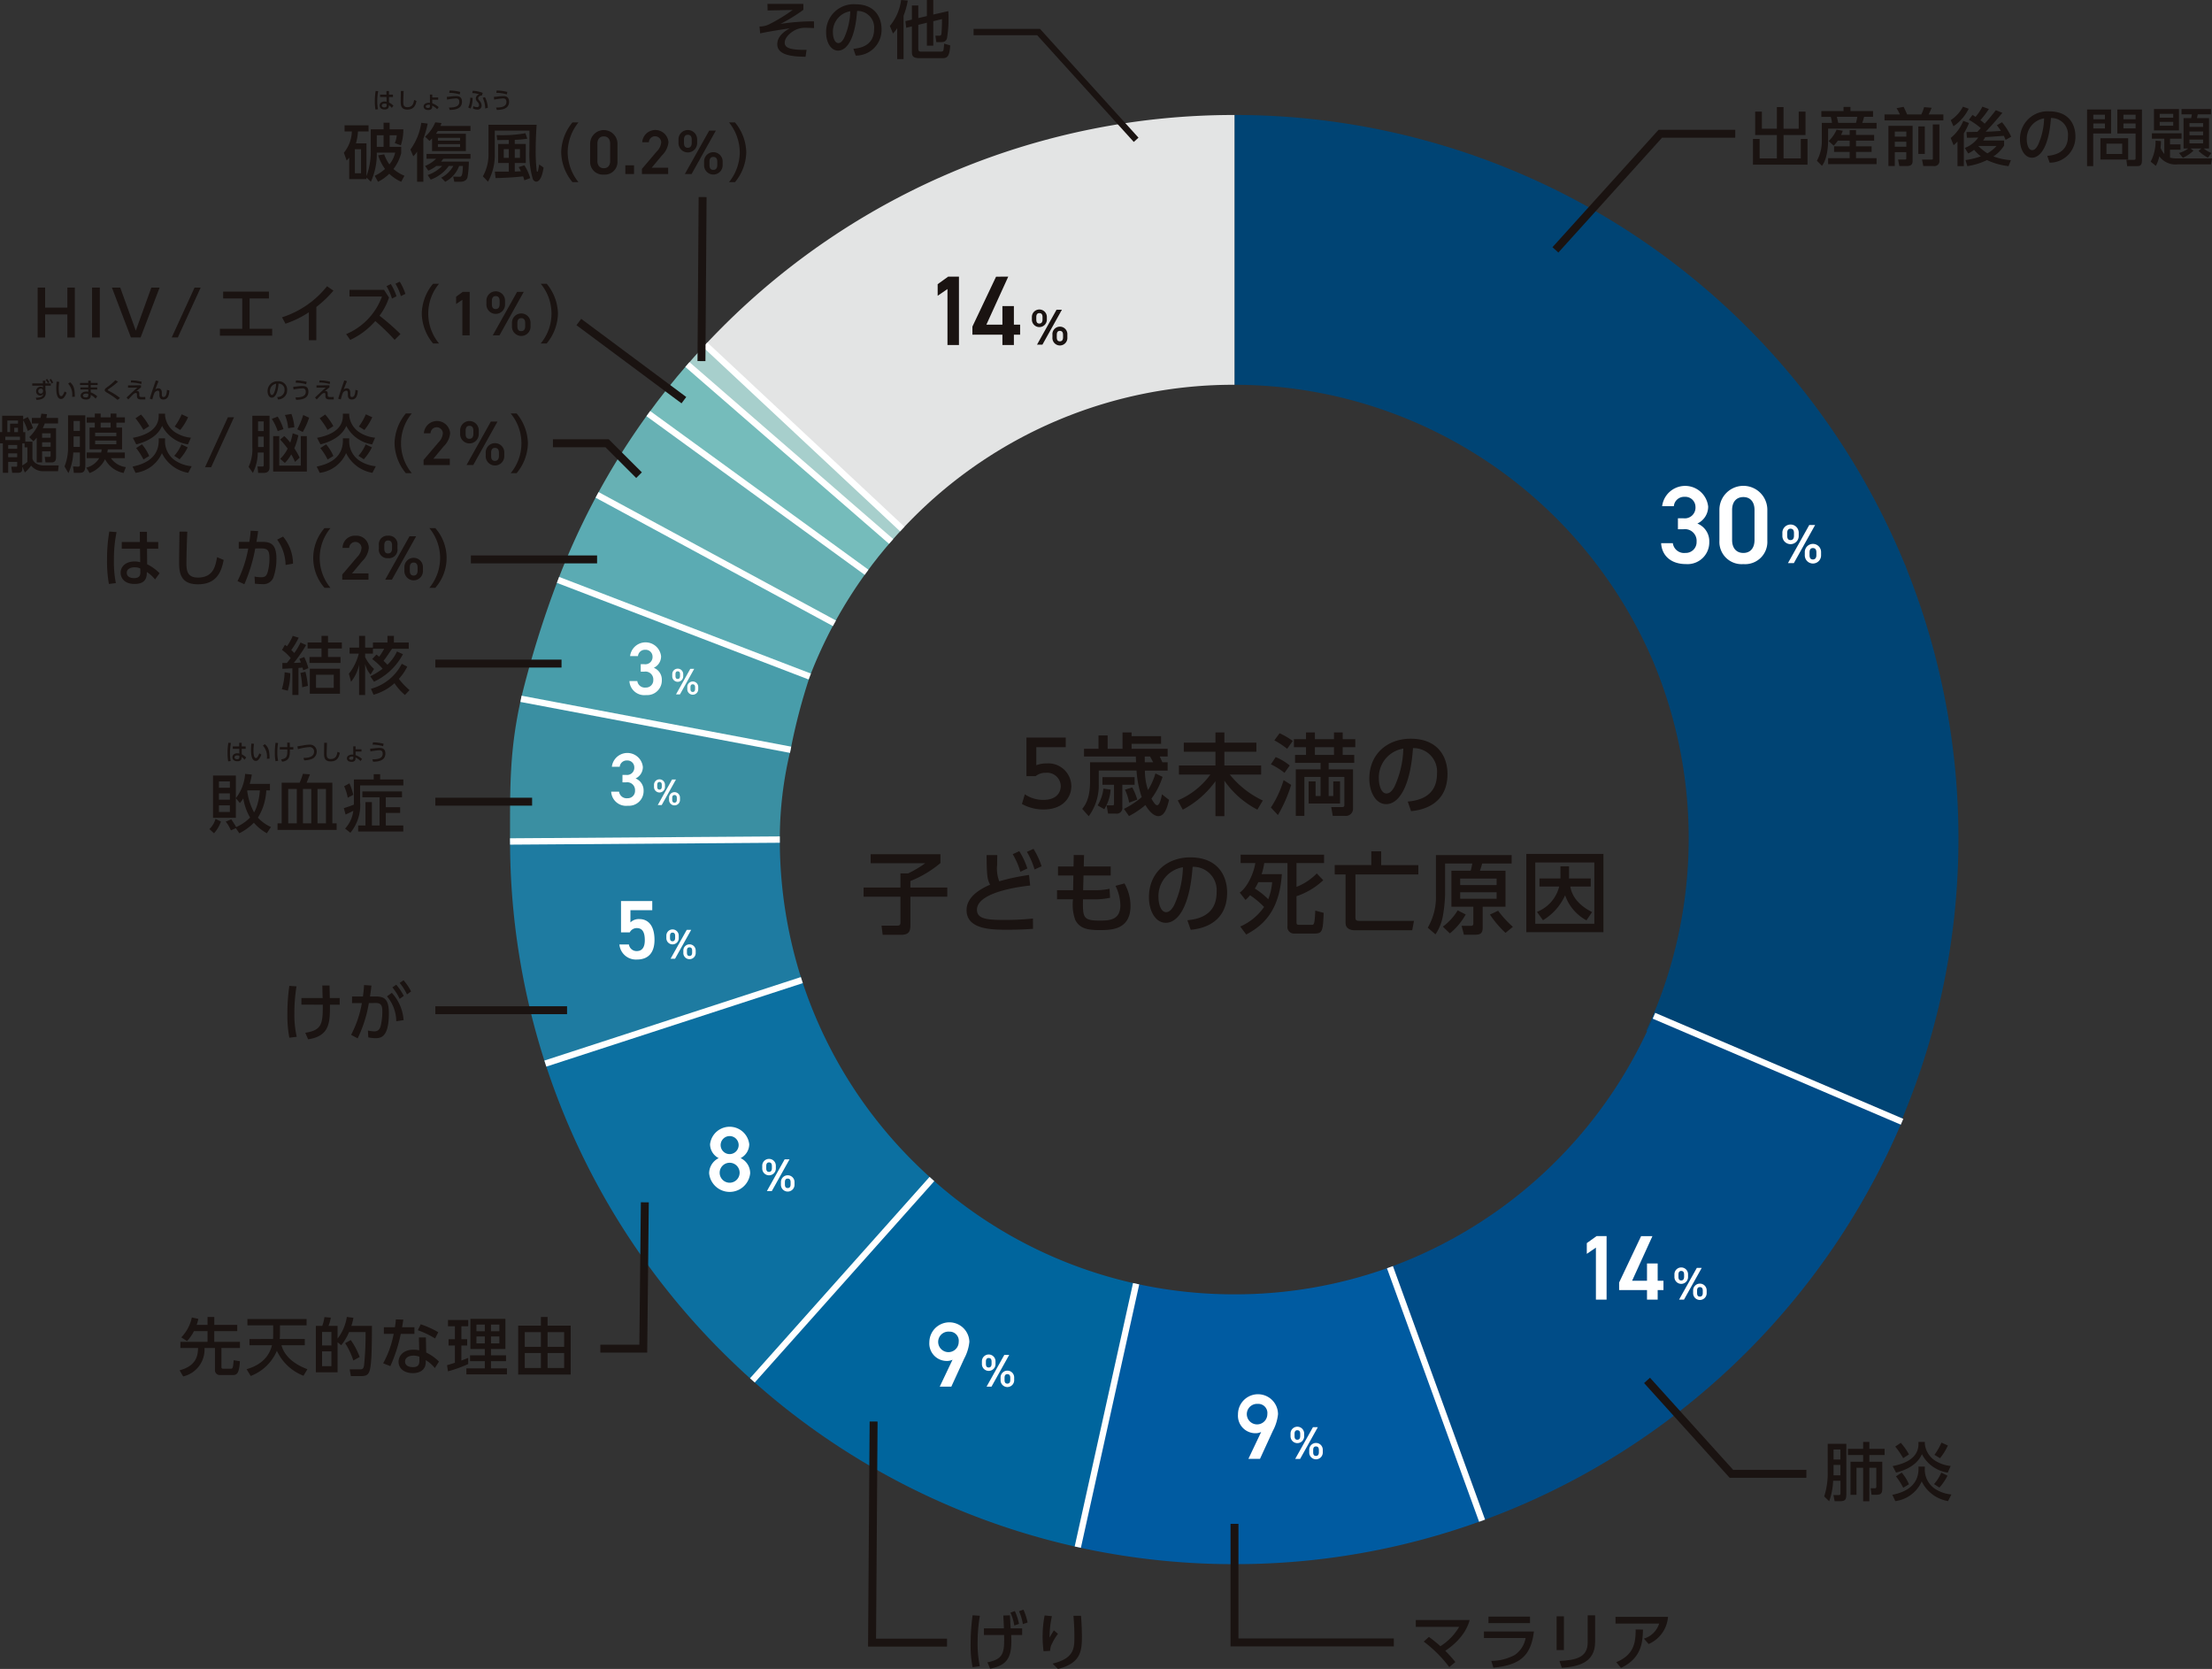 <svg xmlns="http://www.w3.org/2000/svg" width="354.702" height="267.58"><rect width="100%" height="100%" fill="#333333" stroke="none"/><defs><clipPath id="a"><path fill="none" d="M0 0h354.702v267.58H0z" data-name="長方形 2779"/></clipPath></defs><g clip-path="url(#a)" data-name="グループ 2957"><path fill="#004474" d="M304.988 89.379a116.088 116.088 0 0 0-107.031-70.944V61.69A73.07 73.07 0 0 1 265.483 107l40.167-16.017a75.585 75.585 0 0 0-.662-1.6" data-name="パス 16655"/><path fill="#1a1311" d="M282.527 17.893v2.745h2.4v-3.47h1.069v3.471h2.433v-2.746h1.092v3.756h-3.524v3.745h2.768v-3.119h1.079v4.13h-8.75v-4.13h1.069v3.119h2.766v-3.745h-3.483v-3.756Z" data-name="パス 16656"/><path fill="#1a1311" d="M292.058 17.814h3.562v-.677h1.109v.677h3.623v.916h-1.443a9.065 9.065 0 0 1-.282.969h2.29v.919h-7.772v1.827c0 .323 0 2.878-.987 4.14l-.809-.817a6.576 6.576 0 0 0 .789-3.221v-2.845h1.623a4.507 4.507 0 0 0-.191-.969h-1.511Zm2.644 4.733a4.846 4.846 0 0 1-.656.807l-.819-.738a5.309 5.309 0 0 0 1.272-1.824l1 .17a5.638 5.638 0 0 1-.272.667h1.374v-.767h1.018v.766h2.908v.919h-2.908v.908h2.5v.9h-2.5v1.008h3.3v.949h-7.774v-.949h3.455v-1.01h-2.5v-.9h2.5v-.908Zm-.157-3.817c.058.2.17.728.221.969h2.847a9.381 9.381 0 0 0 .211-.969Z" data-name="パス 16657"/><path fill="#1a1311" d="M302.19 18.348h2.463a7.147 7.147 0 0 0-.534-1l1.13-.221c.153.293.435.888.565 1.221h2.27a5.068 5.068 0 0 0 .445-1.17l1.214.1a10.82 10.82 0 0 1-.476 1.071h2.359v.959h-9.437Zm.626 1.827h3.878v5.511c0 .4 0 .929-.87.929h-1.26l-.2-1.038h1.071c.193 0 .244 0 .244-.2v-.981h-1.843v2.221h-1.02Zm1.02 1.728h1.85v-.807h-1.85Zm0 1.623h1.85v-.807h-1.85Zm3.773-3.259h1.041v4.41h-1.041Zm2.323-.323h1.058v5.776a.8.8 0 0 1-.936.9h-1.648l-.2-1.038h1.537c.069 0 .191 0 .191-.112Z" data-name="パス 16658"/><path fill="#1a1311" d="M315.736 19.722a10.138 10.138 0 0 1-.827 1.655v5.259h-1.018v-3.937a6.042 6.042 0 0 1-.626.575l-.466-1.153a6.768 6.768 0 0 0 2.021-2.744Zm-2.926-.466a5.739 5.739 0 0 0 1.956-2.152l.921.333a7.3 7.3 0 0 1-2.443 2.809Zm2.364 6.409a11.755 11.755 0 0 0 2.46-.606 6.3 6.3 0 0 1-1.079-1.041 5 5 0 0 1-.947.588l-.547-.891a4.608 4.608 0 0 0 2.16-1.664c-.364.01-1.323.048-1.819.028l-.069-.906c.242 0 1.453-.033 1.738-.033.28-.29.313-.333.552-.6a11.3 11.3 0 0 0-1.908-1.333l.578-.776c.191.109.323.191.494.3a8.322 8.322 0 0 0 1.1-1.634l1.038.384a16.8 16.8 0 0 1-1.359 1.785 7.971 7.971 0 0 1 .687.565 41.235 41.235 0 0 0 1.786-2.16l1.051.422c-1 1.214-2.122 2.455-2.677 3.02.466-.01 1.038-.02 2.443-.132-.122-.191-.211-.3-.646-.908l.817-.473a10.4 10.4 0 0 1 1.476 2.321l-.888.5a99.166 99.166 0 0 0-.293-.646c-.354.031-2.817.2-2.987.214a4.256 4.256 0 0 1-.336.545h3.367v.8a5.591 5.591 0 0 1-1.715 1.745 9.689 9.689 0 0 0 2.807.6l-.384.959a11.111 11.111 0 0 1-3.453-.969 11.024 11.024 0 0 1-3.147.969Zm2.079-2.262-.02.02a9.335 9.335 0 0 0 1.453 1.163 5.925 5.925 0 0 0 1.466-1.183Z" data-name="パス 16659"/><path fill="#1a1311" d="M328.285 24.991c1.069-.1 3.32-.466 3.32-3.17a2.656 2.656 0 0 0-2.728-2.9c-.313 4.488-1.654 6.359-3.046 6.359-1.173 0-1.919-1.341-1.919-2.9a4.412 4.412 0 0 1 4.7-4.526c3.137 0 4.188 2.1 4.188 4a4.113 4.113 0 0 1-4.137 4.229Zm-3.282-2.575c0 .585.214 1.654.87 1.654.382 0 .667-.341.906-.784a10.8 10.8 0 0 0 1-4.313A3.319 3.319 0 0 0 325 22.416" data-name="パス 16660"/><path fill="#1a1311" d="M334.665 17.558h3.855v3.847h-2.865v5.229h-.99Zm1.008 1.557h1.857v-.727h-1.857Zm0 1.473h1.857v-.787h-1.857Zm5.585 4.987h-4.443v-3.411h4.443Zm-3.483-.891h2.524v-1.652h-2.524Zm4.672-3.28h-2.926v-3.846h3.946v8.208c0 .847-.433.868-.766.868h-1.606l-.122-1.01h1.234c.232 0 .239-.132.239-.249Zm-1.947-2.29h1.949v-.726H340.5Zm0 1.473h1.949v-.786H340.5Z" data-name="パス 16661"/><path fill="#1a1311" d="M346.526 22.627c-.01.3-.02.534-.071 1.089a4.165 4.165 0 0 0 .6.98v-2.463h-1.987v-.868h4.753v.868h-1.847v.911h1.677v.857h-1.677v1.272a4.173 4.173 0 0 0 1.282.12h5.453l-.163.959h-5.328a3.237 3.237 0 0 1-2.969-1.293 5.112 5.112 0 0 1-.555 1.534l-.827-.677a6.975 6.975 0 0 0 .786-3.371Zm-1.13-5.147h4.008v3.43h-4.008Zm.919 1.392h2.17v-.616h-2.17Zm0 1.282h2.17v-.616h-2.17Zm3.089 4.371a4.141 4.141 0 0 0 1.483-.718h-.748v-4.874h1.221a4.487 4.487 0 0 0 .112-.606h-1.656v-.847h4.725v.847h-2.115c-.023.089-.13.555-.14.606h1.94v4.877h-.85a5.026 5.026 0 0 0 1.224.725l-.555.74a6.349 6.349 0 0 1-1.5-1.081l.466-.384h-1.748l.466.354a6.605 6.605 0 0 1-1.695 1.14Zm1.684-4.181h2.191v-.6h-2.193Zm0 1.343h2.191v-.606h-2.193Zm0 1.3h2.191v-.606h-2.193Z" data-name="パス 16662"/><path fill="#1a1311" d="M18.691 85.311a21.483 21.483 0 0 0-.422 4.511 17.14 17.14 0 0 0 .31 3.664l-1.117.141a20.671 20.671 0 0 1-.3-3.807 26.582 26.582 0 0 1 .364-4.6Zm6.684 1.585v1.079h-1.8l.023 2.494a7.181 7.181 0 0 1 1.987 1.435l-.718 1a5.778 5.778 0 0 0-1.321-1.2l-.01.293c-.041 1.051-.608 1.626-1.98 1.626-1.575 0-2.211-.919-2.211-1.8 0-1.069.908-1.807 2.231-1.807a3.294 3.294 0 0 1 .908.122l-.031-2.163h-2.925v-1.079h2.9l-.008-1.636h1.142l.008 1.636Zm-2.878 4.249a2.034 2.034 0 0 0-.908-.191c-.606 0-1.262.232-1.262.878 0 .626.575.857 1.17.857.959 0 1.02-.565 1.01-.98Z" data-name="パス 16663"/><path fill="#1a1311" d="M30.035 85.239a165.515 165.515 0 0 0-.142 4.936c0 1.234.092 2.425 1.829 2.425 2.5 0 2.824-1.847 3.086-3.272l1.061.443c-.364 1.88-1.109 3.908-4.13 3.908-2.745 0-3.018-1.756-3.018-3.542 0-.779.051-4.209.061-4.908Z" data-name="パス 16664"/><path fill="#1a1311" d="M38.083 93.165a19.467 19.467 0 0 0 1.725-5.217l-1.522.013v-1.083h1.695a16.725 16.725 0 0 0 .211-1.789l1.2.061c-.1.768-.153 1.092-.272 1.728h1.008c1.364 0 2.2.471 2.2 2.723a9.069 9.069 0 0 1-.5 3.02 1.717 1.717 0 0 1-1.796 1.027 9.724 9.724 0 0 1-1.153-.069l-.063-1.142a5.413 5.413 0 0 0 1.061.112c.7 0 .888-.3 1.058-.868a8.091 8.091 0 0 0 .272-2.183c0-1.392-.382-1.583-1.511-1.572l-.768.01a25.8 25.8 0 0 1-1.745 5.733Zm7.712-2.585a7.113 7.113 0 0 0-1.351-4.058l.949-.494a6.848 6.848 0 0 1 1.593 4.341Z" data-name="パス 16665"/><path fill="#1a1311" d="M52.035 94.244a7.24 7.24 0 0 1 0-9.57h.959a7.49 7.49 0 0 0 0 9.57Z" data-name="パス 16666"/><path fill="#1a1311" d="M59.09 92.941h-4.209v-.827l2.392-2.807a2.3 2.3 0 0 0 .7-1.463.989.989 0 0 0-1.977 0h-1.067a1.973 1.973 0 0 1 2.1-1.957 1.983 1.983 0 0 1 2.112 1.977 3.428 3.428 0 0 1-1.051 2.1l-1.647 1.969h2.646Z" data-name="パス 16667"/><path fill="#1a1311" d="M63.733 87.944a1.368 1.368 0 0 1-1.5 1.547 1.374 1.374 0 0 1-1.483-1.547v-.524a1.374 1.374 0 0 1 1.483-1.532 1.37 1.37 0 0 1 1.5 1.532Zm-.868-.01v-.494c0-.534-.211-.786-.636-.786-.394 0-.606.262-.606.786v.493c0 .5.163.8.606.8s.636-.313.636-.8m3.868-1.957-3.888 6.964h-1.079l3.9-6.964Zm1.089 5.511a1.49 1.49 0 1 1-2.977 0v-.524a1.489 1.489 0 1 1 2.977 0Zm-.857-.01v-.494c0-.534-.221-.789-.636-.789s-.616.265-.616.789v.494c0 .494.16.8.616.8.433 0 .636-.313.636-.8" data-name="パス 16668"/><path fill="#1a1311" d="M68.848 94.244a7.5 7.5 0 0 0 0-9.57h.957a7.232 7.232 0 0 1 0 9.57Z" data-name="パス 16669"/><path fill="#1a1311" d="M60.649 14.613a7.521 7.521 0 0 0-.15 1.6 6.153 6.153 0 0 0 .109 1.3l-.4.051a7.5 7.5 0 0 1-.1-1.349 9.23 9.23 0 0 1 .13-1.626Zm2.364.56v.384h-.636l.008.88a2.615 2.615 0 0 1 .7.506l-.254.356a2.046 2.046 0 0 0-.468-.427v.1c-.015.374-.214.578-.7.578-.56 0-.784-.328-.784-.636 0-.379.321-.641.789-.641a1.227 1.227 0 0 1 .323.043l-.013-.763h-1.033v-.381h1.025v-.575h.4l.005.575Zm-1.018 1.506a.666.666 0 0 0-.321-.069c-.214 0-.448.081-.448.31s.2.305.415.305c.338 0 .361-.2.356-.349Z" data-name="パス 16670"/><path fill="#1a1311" d="M64.719 14.585c-.033.758-.051 1.55-.051 1.748 0 .433.033.855.646.855.888 0 1-.649 1.094-1.158l.377.16c-.13.664-.394 1.382-1.463 1.382-.972 0-1.069-.621-1.069-1.252 0-.277.02-1.491.023-1.738Z" data-name="パス 16671"/><path fill="#1a1311" d="M69.311 16.562a3.194 3.194 0 0 1 1.033.618l-.242.331a2.892 2.892 0 0 0-.8-.57v.209c-.008.323-.26.491-.626.491-.611 0-.753-.361-.753-.565 0-.379.389-.6.85-.6a1 1 0 0 1 .173.013l-.008-1.331h.374v.468h.952v.359h-.952Zm-.364.254a.7.7 0 0 0-.2-.025c-.178 0-.473.064-.473.285 0 .142.135.232.341.232s.328-.059.328-.247Z" data-name="パス 16672"/><path fill="#1a1311" d="M71.995 17.244c.695-.01 1.659-.059 1.659-.908 0-.545-.382-.557-.583-.557a12.482 12.482 0 0 0-1.377.188l-.056-.433c.178-.013.3-.025.618-.059a7.709 7.709 0 0 1 .812-.069c.331 0 1.013 0 1.013.9 0 1.242-1.287 1.3-1.967 1.318Zm1.715-2.114a6.016 6.016 0 0 0-1.674-.247l.053-.366a7.236 7.236 0 0 1 1.718.224Z" data-name="パス 16673"/><path fill="#1a1311" d="M75.082 17.226a3.637 3.637 0 0 0 .323-1.567l.377.036a4.169 4.169 0 0 1-.323 1.71Zm2.2-1.929c-.415.038-.606.275-.606.466 0 .142.081.234.2.371a1.183 1.183 0 0 1 .354.779.63.63 0 0 1-.656.659 1.885 1.885 0 0 1-.723-.17l.046-.382a1.455 1.455 0 0 0 .6.155.288.288 0 0 0 .318-.318.808.808 0 0 0-.275-.547.779.779 0 0 1-.247-.519.7.7 0 0 1 .567-.659 3.636 3.636 0 0 0-1.132-.206l.081-.366a4.543 4.543 0 0 1 1.6.341Zm.519 2.092a3.993 3.993 0 0 0-.4-1.712l.366-.1a4.16 4.16 0 0 1 .455 1.707Z" data-name="パス 16674"/><path fill="#1a1311" d="M79.547 17.244c.695-.01 1.659-.059 1.659-.908 0-.545-.382-.557-.583-.557a12.482 12.482 0 0 0-1.377.188l-.056-.433c.178-.013.3-.025.618-.059a7.709 7.709 0 0 1 .812-.069c.331 0 1.013 0 1.013.9 0 1.242-1.287 1.3-1.967 1.318Zm1.715-2.114a6.015 6.015 0 0 0-1.674-.247l.053-.366a7.236 7.236 0 0 1 1.718.224Z" data-name="パス 16675"/><path fill="#1a1311" d="M59.451 20.732h2.059v-1.058h.969v1.058h2.2a8.062 8.062 0 0 1-.4 2.565l-.973-.355a3.774 3.774 0 0 0 .313-1.252h-1.14v1.852h1.857v1a7.079 7.079 0 0 1-1.242 2.555 6.3 6.3 0 0 0 1.758 1.079l-.517.969a6.83 6.83 0 0 1-1.916-1.282 6.914 6.914 0 0 1-1.8 1.282l-.534-.959a6.487 6.487 0 0 0 1.656-1.1 7.205 7.205 0 0 1-1.1-2.181l.969-.163a6.176 6.176 0 0 0 .829 1.613 4.392 4.392 0 0 0 .926-1.885h-2.944a10.737 10.737 0 0 1-.951 4.672l-.707-.687v.265h-2.765v-3.446a4.754 4.754 0 0 1-.412.466l-.445-1.252a5.663 5.663 0 0 0 1.282-3.412h-1.17v-.99h3.845v.99h-1.695a9.162 9.162 0 0 1-.323 1.908h1.684v5.258a11.246 11.246 0 0 0 .687-4.219Zm-1.555 3.191h-.99v3.857h.99Zm2.524-.382h1.09v-1.849h-1.089Z" data-name="パス 16676"/><path fill="#1a1311" d="M66.881 24.318a4.886 4.886 0 0 1-.608.743l-.463-1.086a9.688 9.688 0 0 0 1.745-4.29l1.031.13a17.5 17.5 0 0 1-.7 2.445v6.883h-1.005Zm4.2 1.14a5.359 5.359 0 0 1-.354.453h4.453a14.762 14.762 0 0 1-.214 2.516c-.069.211-.242.715-1.191.715h-.929l-.17-.827.908.02c.4.01.585.018.646-1.728h-.606a4.636 4.636 0 0 1-2.231 2.534l-.636-.656a4.64 4.64 0 0 0 1.938-1.88h-.728a6.038 6.038 0 0 1-2.906 2.191l-.486-.735a6.016 6.016 0 0 0 2.334-1.456h-.939a5.942 5.942 0 0 1-1.282.758l-.524-.758a5.343 5.343 0 0 0 1.766-1.15h-1.535v-.779h7.051v.779Zm-.284-5.733c-.081.242-.122.344-.173.471h4.822v.8h-5.244c-.081.13-.142.232-.293.443h4.794v2.786h-5.42v-2.027c-.142.15-.211.211-.415.394l-.7-.677a6.368 6.368 0 0 0 1.626-2.3Zm-.575 2.824h3.552v-.455h-3.552Zm0 1.023h3.552v-.467h-3.552Z" data-name="パス 16677"/><path fill="#1a1311" d="M78.328 20.007h7.722c-.051.8-.15 2.371-.15 4.046a28.4 28.4 0 0 0 .15 3.231c.02.163.031.232.112.232s.089-.048.109-.15c.061-.262.153-.758.193-1l.7.5c-.1.626-.371 2.259-1.2 2.259a.649.649 0 0 1-.517-.4 14.029 14.029 0 0 1-.555-4.483c0-.466.02-2.779.01-3.3h-5.564v3.578a8.9 8.9 0 0 1-1.081 4.611l-.827-.86a7.108 7.108 0 0 0 .9-3.712Zm5.753 8.9a6.062 6.062 0 0 0-.2-.636c-1.323.183-3.664.265-4.412.285l-.12-1.041h2.239v-1.381h-1.715v-3.051h1.715v-.646c-.613.01-1.623.02-1.857.02l-.089-.8a20.88 20.88 0 0 0 4.613-.3l.3.88a15.111 15.111 0 0 1-2.01.178v.667h1.768v3.052h-1.766v1.371c.3-.008.758-.038.98-.048-.1-.2-.15-.313-.354-.667l.908-.293a7.567 7.567 0 0 1 .941 2.058Zm-3.3-3.6h.807v-1.394h-.807Zm1.766 0h.829v-1.394h-.829Z" data-name="パス 16678"/><path fill="#1a1311" d="M91.797 29.202a7.712 7.712 0 0 1-1.807-4.787 7.717 7.717 0 0 1 1.807-4.786h.959a7.769 7.769 0 0 0-1.728 4.786 7.808 7.808 0 0 0 1.728 4.786Z" data-name="パス 16679"/><path fill="#1a1311" d="M96.824 27.992a2.029 2.029 0 0 1-2.191-2.13v-2.878a2.192 2.192 0 0 1 4.382-.008v2.885a2.03 2.03 0 0 1-2.191 2.13m0-6.127c-.636 0-1.031.435-1.031 1.181v2.748c0 .746.394 1.178 1.031 1.178s1.018-.433 1.018-1.178v-2.748c0-.746-.392-1.181-1.018-1.181" data-name="パス 16680"/><path fill="#1a1311" d="M100.277 26.508h1.392V27.9h-1.392z" data-name="長方形 2764"/><path fill="#1a1311" d="M107.145 27.9h-4.209v-.824l2.392-2.809a2.3 2.3 0 0 0 .7-1.463.989.989 0 0 0-1.977 0h-1.07a2.11 2.11 0 0 1 4.211.02 3.435 3.435 0 0 1-1.051 2.1l-1.646 1.969h2.646Z" data-name="パス 16681"/><path fill="#1a1311" d="M111.788 22.905a1.494 1.494 0 1 1-2.987 0v-.526a1.494 1.494 0 1 1 2.987 0Zm-.868-.01v-.5c0-.534-.211-.786-.636-.786-.394 0-.606.262-.606.786v.5c0 .494.163.8.606.8s.636-.313.636-.8m3.868-1.957L110.9 27.9h-1.079l3.9-6.962Zm1.089 5.516a1.489 1.489 0 1 1-2.977 0v-.527a1.489 1.489 0 1 1 2.977 0Zm-.857-.01v-.5c0-.534-.221-.786-.636-.786s-.616.262-.616.786v.5c0 .491.16.791.616.791.433 0 .636-.31.636-.791" data-name="パス 16682"/><path fill="#1a1311" d="M116.902 29.202a7.743 7.743 0 0 0 1.725-4.787 7.759 7.759 0 0 0-1.725-4.786h.956a7.738 7.738 0 0 1 1.81 4.786 7.724 7.724 0 0 1-1.81 4.787Z" data-name="パス 16683"/><path fill="#fff" d="M269.061 83.092h.85a1.72 1.72 0 0 0 1.964-1.824 1.627 1.627 0 0 0-1.735-1.611 1.654 1.654 0 0 0-1.735 1.5h-1.875a3.716 3.716 0 0 1 7.381.056 2.99 2.99 0 0 1-1.733 2.725 3.053 3.053 0 0 1 1.911 2.957 3.484 3.484 0 0 1-3.735 3.542c-2.481 0-3.878-1.417-3.985-3.348h1.878a1.815 1.815 0 0 0 2.018 1.56 1.734 1.734 0 0 0 1.789-1.807 1.867 1.867 0 0 0-2.142-1.985h-.85Z" data-name="パス 16684"/><path fill="#fff" d="M279.556 90.441a3.563 3.563 0 0 1-3.842-3.738v-5.046a3.843 3.843 0 0 1 7.684-.015v5.061a3.564 3.564 0 0 1-3.842 3.738m0-10.748c-1.114 0-1.807.761-1.807 2.071v4.817c0 1.31.692 2.071 1.807 2.071 1.1 0 1.786-.761 1.786-2.071v-4.817c0-1.31-.69-2.071-1.786-2.071" data-name="パス 16685"/><path fill="#fff" d="M288.432 85.896a1.311 1.311 0 1 1-2.621 0v-.453a1.311 1.311 0 1 1 2.621 0Zm-.761-.005v-.435c0-.468-.186-.692-.557-.692-.346 0-.532.234-.532.692v.435c0 .43.142.7.532.7s.557-.275.557-.7m3.392-1.72-3.41 6.109h-.947l3.417-6.109Zm.954 4.834a1.306 1.306 0 1 1-2.611 0v-.462a1.306 1.306 0 1 1 2.611 0Zm-.753-.008v-.433c0-.468-.193-.692-.557-.692s-.539.229-.539.692v.433c0 .433.142.7.539.7.382 0 .557-.275.557-.7" data-name="パス 16686"/><path fill="#004474" d="m305.441 90.483-40.031 16.351a73.348 73.348 0 0 1-1.432 58.439l39.19 18.292q1.252-2.687 2.369-5.443a116.5 116.5 0 0 0 0-87.41c-.031-.076-.064-.153-.094-.229" data-name="パス 16687"/><path fill="#004c87" d="m305.087 179.6-39.87-16.749a73.342 73.342 0 0 1-42.33 40.313l14.778 40.645q2.782-1.015 5.524-2.173a116.484 116.484 0 0 0 61.8-61.807c.033-.076.064-.153.1-.229" data-name="パス 16688"/><path fill="#005ba1" d="M197.956 250.777a115.5 115.5 0 0 0 39.7-6.967l-14.774-40.645a72.919 72.919 0 0 1-24.926 4.354 73.49 73.49 0 0 1-15.773-1.7l-9.356 42.238a116.4 116.4 0 0 0 25.129 2.723" data-name="パス 16689"/><path fill="#00659d" d="M152.732 241.638a115.517 115.517 0 0 0 20.1 6.415l9.356-42.235a72.275 72.275 0 0 1-32.756-16.79l-28.784 32.292a115.529 115.529 0 0 0 32.084 20.318" data-name="パス 16690"/><path fill="#0c70a1" d="M146.397 186.163a72.576 72.576 0 0 1-17.819-29.017l-41.133 13.366q1.534 4.714 3.478 9.318a115.755 115.755 0 0 0 24.887 36.92q2.363 2.359 4.837 4.57l28.789-32.292a73.058 73.058 0 0 1-3.038-2.865" data-name="パス 16691"/><path fill="#1e7ba1" d="m87.445 170.513 41.134-13.367a73.066 73.066 0 0 1-3.534-22.361l-43.256.107a115.632 115.632 0 0 0 5.656 35.621" data-name="パス 16692"/><path fill="#3a8fa2" d="M125.043 134.609a60.245 60.245 0 0 1 1.734-14.4l-43.234-8.166c-1.843 8.266-1.757 13.946-1.757 22.566v.288l43.257-.112v-.181" data-name="パス 16693"/><path fill="#489daa" d="m83.542 112.043 43.235 8.17a93.6 93.6 0 0 1 3.072-11.748L89.478 92.972a159.171 159.171 0 0 0-5.936 19.071" data-name="パス 16694"/><path fill="#5babb3" d="M129.848 108.465a72.392 72.392 0 0 1 3.941-8.554l-38.044-20.57q-2.633 4.885-4.819 10.038-.756 1.786-1.448 3.593Z" data-name="パス 16695"/><path fill="#67b1b4" d="m95.745 79.344 38.045 20.57a72.462 72.462 0 0 1 5.168-8.173l-35-25.427a115.288 115.288 0 0 0-8.214 13.03" data-name="パス 16696"/><path fill="#e3e4e4" d="M115.811 52.459q-1.393 1.393-2.733 2.827l31.607 29.536c.562-.6 1.13-1.193 1.712-1.776a72.43 72.43 0 0 1 51.559-21.356V18.435a115.871 115.871 0 0 0-82.145 34.024" data-name="パス 16697"/><path fill="#75bcbb" d="m103.959 66.311 35 25.429q1.851-2.542 3.936-4.936l-32.669-28.358q-3.309 3.805-6.267 7.865" data-name="パス 16698"/><path fill="#a7cfcc" d="m110.226 58.446 32.668 28.358q.874-1.008 1.791-1.982l-31.607-29.539q-1.454 1.557-2.852 3.163" data-name="パス 16699"/><path fill="#fff" d="m265.017 163.322.4-.935 39.783 16.995-.4.934z" data-name="長方形 2765"/><path fill="#fff" d="m222.404 203.337.957-.348 14.775 40.647-.957.348z" data-name="長方形 2766"/><path fill="#fff" d="m173.325 248.16-.995-.219 9.356-42.238.995.219Z" data-name="パス 16700"/><path fill="#fff" d="m121.028 221.656-.761-.677 28.788-32.287.761.677Z" data-name="パス 16701"/><path fill="#fff" d="m87.29 170.038 41.129-13.386.315.97-41.128 13.386z" data-name="長方形 2767"/><path fill="#fff" d="m81.784 134.401 43.257-.303.007 1.02-43.257.302z" data-name="長方形 2768"/><path fill="#fff" d="m83.449 112.539.189-1 43.233 8.17-.19 1z" data-name="長方形 2769"/><path fill="#fff" d="m89.295 93.446.364-.95 40.371 15.494-.364.95z" data-name="長方形 2770"/><path fill="#fff" d="m95.503 79.79.485-.896 38.059 20.587-.485.896z" data-name="長方形 2771"/><path fill="#fff" d="m103.66 66.725.599-.824 34.997 25.437-.599.824z" data-name="長方形 2772"/><path fill="#fff" d="m109.893 58.832.668-.77 32.666 28.359-.668.77z" data-name="長方形 2773"/><path fill="#fff" d="m144.338 85.194-31.6-29.536.69-.746 31.6 29.536Z" data-name="パス 16702"/><path fill="#fff" d="M257.622 208.366h-1.712v-8.338l-1.461 1v-1.722l1.565-1.122h1.608Z" data-name="パス 16703"/><path fill="#fff" d="m264.975 198.184-3.262 7.158h2.389v-2.774h1.712v2.773h.929v1.489h-.929v1.537h-1.712v-1.537h-4.471v-1.206l3.527-7.44Z" data-name="パス 16704"/><path fill="#fff" d="M270.684 204.714a1.092 1.092 0 1 1-2.183 0v-.382a1.092 1.092 0 1 1 2.183 0Zm-.634-.005v-.363c0-.392-.155-.578-.463-.578-.29 0-.443.193-.443.578v.361c0 .359.117.583.443.583s.463-.229.463-.583m2.827-1.43-2.842 5.089h-.789l2.847-5.089Zm.794 4.025a1.087 1.087 0 1 1-2.173 0v-.382a1.087 1.087 0 1 1 2.173 0Zm-.626-.005v-.364c0-.392-.16-.575-.466-.575s-.448.193-.448.575v.364c0 .359.117.583.448.583s.466-.229.466-.583" data-name="パス 16705"/><path fill="#fff" d="M202.233 229.584a2.016 2.016 0 0 1-.972.2 2.8 2.8 0 0 1-2.745-3.023 3.21 3.21 0 0 1 6.42-.031 7.168 7.168 0 0 1-.827 2.669l-2.066 4.5h-1.86Zm-.514-4.5a1.646 1.646 0 1 0 1.504 1.635 1.464 1.464 0 0 0-1.5-1.641" data-name="パス 16706"/><path fill="#fff" d="M209.126 230.248a1.092 1.092 0 1 1-2.183 0v-.382a1.092 1.092 0 1 1 2.183 0Zm-.634-.005v-.361c0-.392-.155-.578-.463-.578-.29 0-.443.193-.443.578v.366c0 .359.117.583.443.583s.463-.229.463-.583m2.827-1.43-2.842 5.089h-.789l2.847-5.089Zm.793 4.03a1.087 1.087 0 1 1-2.173 0v-.382a1.087 1.087 0 1 1 2.173 0Zm-.626-.005v-.364c0-.392-.16-.575-.466-.575s-.448.193-.448.575v.364c0 .359.117.583.448.583s.466-.229.466-.583" data-name="パス 16707"/><path fill="#fff" d="M152.743 217.999a2.026 2.026 0 0 1-.975.2 2.8 2.8 0 0 1-2.743-3.023 3.209 3.209 0 0 1 6.417-.031 7.168 7.168 0 0 1-.827 2.669l-2.064 4.5h-1.86Zm-.517-4.5a1.646 1.646 0 1 0 1.506 1.641 1.462 1.462 0 0 0-1.506-1.641" data-name="パス 16708"/><path fill="#fff" d="M159.634 218.668a1.091 1.091 0 1 1-2.181 0v-.382a1.091 1.091 0 1 1 2.181 0Zm-.631-.005v-.361c0-.392-.155-.578-.468-.578-.285 0-.443.193-.443.578v.361c0 .359.122.583.443.583s.468-.229.468-.583m2.824-1.43-2.84 5.089h-.789l2.845-5.089Zm.8 4.025a1.091 1.091 0 1 1-2.181 0v-.382a1.091 1.091 0 1 1 2.181 0Zm-.628-.005v-.364c0-.392-.163-.575-.466-.575s-.45.193-.45.575v.364c0 .359.12.583.45.583s.466-.229.466-.583" data-name="パス 16709"/><path fill="#fff" d="M115.246 185.681a2.528 2.528 0 0 1-1.386-2.228 3.163 3.163 0 0 1 6.285 0 2.528 2.528 0 0 1-1.387 2.226 2.668 2.668 0 0 1 1.534 2.435 3.306 3.306 0 0 1-6.58 0 2.72 2.72 0 0 1 1.534-2.435m1.756 3.944a1.6 1.6 0 0 0 0-3.2 1.6 1.6 0 0 0 0 3.2m0-4.588a1.452 1.452 0 0 0 1.445-1.461 1.445 1.445 0 1 0-1.445 1.461" data-name="パス 16710"/><path fill="#fff" d="M124.411 187.31a1.092 1.092 0 1 1-2.183 0v-.382a1.092 1.092 0 1 1 2.183 0Zm-.634-.005v-.361c0-.387-.155-.578-.466-.578-.288 0-.443.193-.443.578v.361c0 .364.12.583.443.583s.466-.229.466-.583m2.827-1.43-2.842 5.089h-.789l2.848-5.089Zm.8 4.03a1.09 1.09 0 1 1-2.178 0v-.387a1.089 1.089 0 1 1 2.178 0Zm-.628-.01v-.364c0-.387-.163-.57-.466-.57s-.448.188-.448.57v.364c0 .364.117.583.448.583s.466-.229.466-.583" data-name="パス 16711"/><path fill="#fff" d="M100.991 149.482h-1.409v-5.015h5.009v1.463h-3.5v1.96a1.89 1.89 0 0 1 1.42-.537c1.542 0 2.44 1.193 2.44 3.336 0 2.023-.967 3.15-2.814 3.15a2.657 2.657 0 0 1-2.814-2.415h1.527a1.233 1.233 0 0 0 1.26 1.059c.791 0 1.287-.522 1.287-1.74 0-1.272-.377-1.944-1.287-1.944a1.25 1.25 0 0 0-1.125.687" data-name="パス 16712"/><path fill="#fff" d="M108.839 150.385a.994.994 0 1 1-1.987 0v-.349a.994.994 0 1 1 1.987 0Zm-.578-.005v-.327c0-.356-.14-.527-.422-.527-.262 0-.4.176-.4.527v.328c0 .328.107.532.4.532s.422-.209.422-.532m2.572-1.3-2.585 4.631h-.72l2.593-4.631Zm.725 3.667a.992.992 0 1 1-1.982 0v-.355a.991.991 0 1 1 1.982 0Zm-.57-.01v-.328c0-.359-.148-.522-.425-.522s-.41.173-.41.522v.328c0 .333.109.532.41.532s.425-.209.425-.532" data-name="パス 16713"/><path fill="#fff" d="M99.817 124.236h.571a1.157 1.157 0 0 0 1.323-1.226 1.093 1.093 0 0 0-1.168-1.084 1.113 1.113 0 0 0-1.168 1.013h-1.261a2.5 2.5 0 0 1 4.972.036 2.016 2.016 0 0 1-1.17 1.835 2.058 2.058 0 0 1 1.287 1.992 2.346 2.346 0 0 1-2.515 2.38 2.393 2.393 0 0 1-2.682-2.252h1.265a1.221 1.221 0 0 0 1.359 1.048 1.165 1.165 0 0 0 1.2-1.214 1.257 1.257 0 0 0-1.442-1.335h-.573Z" data-name="パス 16714"/><path fill="#fff" d="M106.63 126.136a.88.88 0 1 1-1.758 0v-.308a.879.879 0 1 1 1.758 0Zm-.511-.005v-.293c0-.316-.125-.463-.374-.463-.232 0-.356.155-.356.463v.29c0 .293.094.468.356.468s.374-.183.374-.468m2.275-1.153-2.287 4.1h-.634l2.293-4.1Zm.644 3.244a.877.877 0 1 1-1.753 0v-.308a.877.877 0 1 1 1.753 0Zm-.506-.005v-.286c0-.313-.13-.463-.374-.463s-.364.155-.364.463v.293c0 .288.1.468.364.468s.374-.186.374-.468" data-name="パス 16715"/><path fill="#fff" d="M102.743 106.491h.572a1.159 1.159 0 0 0 1.323-1.226 1.1 1.1 0 0 0-1.168-1.086 1.113 1.113 0 0 0-1.168 1.013h-1.264a2.5 2.5 0 0 1 4.969.036 2.013 2.013 0 0 1-1.168 1.837 2.051 2.051 0 0 1 1.287 1.99 2.344 2.344 0 0 1-2.514 2.384 2.392 2.392 0 0 1-2.682-2.252h1.262a1.224 1.224 0 0 0 1.359 1.048 1.168 1.168 0 0 0 1.207-1.215 1.257 1.257 0 0 0-1.443-1.336h-.572Z" data-name="パス 16716"/><path fill="#fff" d="M109.556 108.391a.88.88 0 1 1-1.758 0v-.308a.879.879 0 1 1 1.758 0Zm-.511-.008v-.29c0-.316-.125-.463-.374-.463-.232 0-.356.155-.356.463v.29c0 .293.094.471.356.471s.374-.183.374-.471m2.275-1.15-2.287 4.1h-.634l2.293-4.1Zm.644 3.242a.877.877 0 1 1-1.753 0v-.308a.877.877 0 1 1 1.753 0Zm-.506-.005v-.293c0-.313-.13-.463-.374-.463s-.364.155-.364.463v.293c0 .29.1.468.364.468s.374-.186.374-.468" data-name="パス 16717"/><path fill="#1a1311" d="M153.772 55.312h-1.842V46.34l-1.573 1.082v-1.86l1.682-1.209h1.733Z" data-name="パス 16718"/><path fill="#1a1311" d="m161.677 44.354-3.509 7.7h2.572v-2.983h1.84v2.985h1v1.6h-1v1.656h-1.84v-1.653h-4.811v-1.3l3.794-8Z" data-name="パス 16719"/><path fill="#1a1311" d="M167.867 51.242a1.2 1.2 0 1 1-2.4 0v-.422a1.2 1.2 0 1 1 2.4 0Zm-.695-.01v-.4c0-.427-.17-.631-.514-.631-.316 0-.486.211-.486.631v.4c0 .4.13.641.486.641s.514-.249.514-.641m3.107-1.572-3.125 5.6h-.867l3.132-5.6Zm.875 4.43a1.2 1.2 0 1 1-2.392 0v-.422a1.2 1.2 0 1 1 2.392 0Zm-.69-.008v-.4c0-.43-.178-.634-.511-.634s-.494.211-.494.634v.4c0 .4.13.641.494.641s.511-.252.511-.641" data-name="パス 16720"/><path fill="#1a1311" d="m249.891 40.488-.944-.857 17.007-18.822h12.3v1.272h-11.74Z" data-name="パス 16721"/><path fill="#1a1311" d="M293.076 231.482h2.99v8.056c0 .99-.224 1.153-1.173 1.153h-.7l-.2-.99h.847c.252 0 .282-.064.282-.323v-1.973h-1.173a10.633 10.633 0 0 1-.634 3.285l-.8-.771a12.113 12.113 0 0 0 .565-3.974Zm.939 2.514h1.1v-1.6h-1.1Zm0 2.534h1.1v-1.664h-1.1Zm8.188-3.249h-2.445v1.079h2.071v4.069c0 .916-.041 1.229-1.058 1.229h-.656l-.153-1.048h.646c.252 0 .262-.109.262-.313v-2.974h-1.112v5.371h-1v-5.371h-1.066v4.338h-.959v-5.3h2.025v-1.08h-2.433v-.99h2.433v-1.112h1v1.112h2.445Z" data-name="パス 16722"/><path fill="#1a1311" d="M307.632 235.133h1.02v.275a3.719 3.719 0 0 0 1.6 3.27 5.738 5.738 0 0 0 2.664.929l-.544 1.064a5.787 5.787 0 0 1-4.221-3.16 5.372 5.372 0 0 1-4.229 3.16l-.483-1.005c1.17-.257 4.2-.957 4.2-4.188Zm0-3.954h1.02v.313a3.672 3.672 0 0 0 1.534 2.613 5.64 5.64 0 0 0 2.613.929l-.473 1.069a5.587 5.587 0 0 1-4.14-2.957c-.262.557-1.01 2.153-4.147 2.957l-.547-1.048c1.193-.244 4.14-.9 4.14-3.534Zm-2.451 2.603a13.1 13.1 0 0 0-1.272-1.857l.888-.6a10.148 10.148 0 0 1 1.313 1.855Zm.01 4.745a11 11 0 0 0-1.173-1.829l.931-.6a7.277 7.277 0 0 1 1.16 1.868Zm4.936-.585a6.653 6.653 0 0 0 1.163-1.84l1 .486a8.483 8.483 0 0 1-1.3 1.911Zm.071-4.692a10.238 10.238 0 0 0 1.12-1.959l1.031.463a9.226 9.226 0 0 1-1.262 2.038Z" data-name="パス 16723"/><path fill="#1a1311" d="M289.657 236.929h-12.3l-.191-.209-13.532-14.976.947-.855 13.336 14.768h11.74Z" data-name="パス 16724"/><path fill="#1a1311" d="M229.135 262.442a21.142 21.142 0 0 1 1.837 1.491 9.094 9.094 0 0 0 3.008-3.1h-6.954v-1.1h8.638c-.191.695-.817 2.857-3.906 4.939a22.381 22.381 0 0 1 1.616 1.8l-.98.809a20.119 20.119 0 0 0-4.1-4.089Z" data-name="パス 16725"/><path fill="#1a1311" d="M245.964 261.573c-.466 3.964-2.305 5.4-6.493 5.8l-.333-1.079a8.169 8.169 0 0 0 3.748-.949 4.181 4.181 0 0 0 1.753-2.728h-6.682v-1.048Zm-.618-1.343h-6.661v-1.038h6.661Z" data-name="パス 16726"/><path fill="#1a1311" d="M250.776 264.549h-1.168v-5.412h1.17Zm5.007-1.313c0 3.415-2.8 3.967-5.331 4.16l-.382-1.089c2.664-.155 4.522-.567 4.522-2.992v-4.338h1.191Z" data-name="パス 16727"/><path fill="#1a1311" d="M267.474 259.221a5.178 5.178 0 0 1-3.109 4.359l-.758-.865a3.644 3.644 0 0 0 2.443-2.407h-6.995v-1.086Zm-8.3 7.275c2.766-1.148 3.119-3.025 3.109-5.239l1.17.01c-.041 2.018-.221 4.583-3.522 6.147Z" data-name="パス 16728"/><path fill="#1a1311" d="M223.505 263.962H197.32v-19.646h1.272v18.374h24.913Z" data-name="パス 16729"/><path fill="#1a1311" d="M157.125 259.054a25.7 25.7 0 0 0-.361 4.259 18.081 18.081 0 0 0 .351 3.827l-1.16.153a18.443 18.443 0 0 1-.313-3.728 35.1 35.1 0 0 1 .313-4.59Zm1.211 7.468c2.616-.542 2.728-1.534 2.677-4.387h-3.24v-1.064h3.21c-.02-.463-.02-.532-.1-2.058l1.061-.031c.02.333.1 1.794.12 2.089h1.84v1.064h-1.751c.01.491.02.674.02 1.069 0 2.977-1.1 3.855-3.4 4.338Zm4.4-8.224a9.426 9.426 0 0 1 .667 2.056l-.758.265a7.8 7.8 0 0 0-.613-2.069Zm1.374-.224a9.228 9.228 0 0 1 .667 2.058l-.758.262a7.973 7.973 0 0 0-.616-2.066Z" data-name="パス 16730"/><path fill="#1a1311" d="M168.682 259.12a15.344 15.344 0 0 0-.382 3.425c.313-.537.514-.87.695-1.153l.656.557a8.06 8.06 0 0 0-.929 1.514 2.493 2.493 0 0 0-.323 1.209l-1.059.064a17.9 17.9 0 0 1-.153-2.364 17.487 17.487 0 0 1 .323-3.371Zm4.664-.069c.143 1.85.143 3.112.143 3.394 0 2.382-.262 4.219-3.837 5.135l-.868-.855c3.483-.86 3.5-2.425 3.5-4.425 0-1.41-.109-2.692-.15-3.249Z" data-name="パス 16731"/><path fill="#1a1311" d="M151.859 263.997h-12.663l.254-36.093 1.272.01-.244 34.811h11.381Z" data-name="パス 16732"/><path fill="#1a1311" d="M31.106 213.416a7.281 7.281 0 0 1-1.109 1.6l-.929-.6a6.484 6.484 0 0 0 1.695-3.191l1.041.232a7.116 7.116 0 0 1-.272.959h1.747v-1.272h1.081v1.272h3.684v1h-3.686v1.72h4.121v.987h-2.971v3.049c0 .272.181.272.262.272h1.2c.333 0 .4-.048.5-1.361l1 .158c-.1 1.8-.425 2.214-1.069 2.214h-2.073a.781.781 0 0 1-.86-.85v-3.481h-1.675a4.422 4.422 0 0 1-3.422 4.555l-.575-.98c2.412-.646 2.957-2.033 2.957-3.575h-2.827v-.987h4.353v-1.72Z" data-name="パス 16733"/><path fill="#1a1311" d="M43.785 214.678c.01-.15.02-.392.02-.88v-1.31h-4.13v-1.01h9.488v1.01h-4.27v1.29a6.566 6.566 0 0 1-.048.9h4.028v1h-3.737c.435 1.644 1.868 2.985 4.16 3.845l-.636 1.048a7.8 7.8 0 0 1-4.259-4 7.437 7.437 0 0 1-4.2 4.035l-.656-1.089c3.122-.888 3.817-2.868 4.069-3.835h-3.612v-1Z" data-name="パス 16734"/><path fill="#1a1311" d="M56.675 211.281a9.319 9.319 0 0 1-.333 1.29h3.3c0 1.949-.038 4.29-.089 5.025-.173 2.634-.384 3.03-1.707 3.03h-1.585l-.191-1.081h1.606c.361 0 .606-.01.7-.628a47.115 47.115 0 0 0 .242-5.346h-2.65a8.308 8.308 0 0 1-1.252 2.107l-.585-.481v4.824H50.65v-7.45h1.028a6.384 6.384 0 0 0 .344-1.4l1.031.079a7.011 7.011 0 0 1-.374 1.326h1.453v2.038a7.52 7.52 0 0 0 1.483-3.473Zm-3.531 2.27h-1.5v2.168h1.5Zm0 3.107h-1.5v2.377h1.5Zm3.511 1.466a11.634 11.634 0 0 0-1.311-2.779l.9-.5a11.334 11.334 0 0 1 1.431 2.712Z" data-name="パス 16735"/><path fill="#1a1311" d="M66.456 212.795v1.064h-2.191a24.519 24.519 0 0 1-1.673 5.173l-1.15-.458a15.852 15.852 0 0 0 1.687-4.72h-1.571v-1.059h1.768a11.8 11.8 0 0 0 .15-1.262l1.193.041c-.092.636-.122.847-.193 1.221Zm1.885 4.051a7.426 7.426 0 0 1 2.051 1.455l-.667 1.033a5.357 5.357 0 0 0-1.453-1.262v.313c0 1.293-1.02 1.766-2.051 1.766-1.544 0-2.31-.85-2.31-1.829 0-.835.656-1.929 2.392-1.929a4.276 4.276 0 0 1 .919.094l-.051-2.061h1.121Zm-1.089.674a2.571 2.571 0 0 0-.949-.173c-.878 0-1.354.417-1.354.949 0 .183.061.891 1.272.891.809 0 1.031-.374 1.031-1.048Zm2.514-2.926A14.129 14.129 0 0 0 67 213.271l.463-.949a14.693 14.693 0 0 1 2.817 1.272Z" data-name="パス 16736"/><path fill="#1a1311" d="M71.685 218.877c.282-.079.354-.1 1.262-.392v-2.758h-1.018v-1.018h1.018v-2.069h-1.109v-1.007h3.249v1.008h-1.1v2.069h.925v1.018h-.929v2.4c.344-.125.626-.234 1.1-.427v.992a21.036 21.036 0 0 1-3.249 1.168Zm3.745-7.43h5.613v4.837h-2.312v1.008h2.415v.939h-2.415v1.155h2.565v.967h-6.512v-.967h2.959v-1.155h-2.371v-.939h2.371v-1.008H75.43Zm.969 1.99h1.343v-1.069H76.4Zm0 1.947h1.343v-1.118H76.4Zm2.331-1.947h1.343v-1.069h-1.342Zm0 1.947h1.343v-1.118h-1.342Z" data-name="パス 16737"/><path fill="#1a1311" d="M91.512 212.536v7.847h-8.42v-7.847h3.644v-1.392h1.071v1.392Zm-4.776 1.043H84.15v2.351h2.586Zm0 3.351H84.15v2.4h2.586Zm3.725-3.351h-2.654v2.351h2.654Zm0 3.351h-2.654v2.4h2.654Z" data-name="パス 16738"/><path fill="#1a1311" d="M47.546 158.14a26.872 26.872 0 0 0-.341 4.3 16.316 16.316 0 0 0 .374 3.786l-1.183.15a19.139 19.139 0 0 1-.313-3.8 31.591 31.591 0 0 1 .313-4.514Zm.789 2.936v-1.063h3.4c-.01-.323-.041-1.725-.051-2.018h1.16c.01.578.031 1.438.041 2.018h1.587v1.064h-1.565c.01 2.743.02 5.043-3.5 5.552l-.453-1.041c2.606-.435 2.827-1.331 2.807-4.511Z" data-name="パス 16739"/><path fill="#1a1311" d="M56.299 165.911a17.167 17.167 0 0 0 1.728-5.089l-1.575.01v-1.068h1.745c.092-.636.132-1.043.181-1.837l1.183.089a28.666 28.666 0 0 1-.234 1.748h.98c1.463 0 2.051.6 2.051 2.7 0 3.806-1.262 3.985-2.142 3.985a6.4 6.4 0 0 1-1.16-.127l-.061-1.1a5.757 5.757 0 0 0 1.01.14c.524 0 .88-.234 1.051-.931a9.986 9.986 0 0 0 .252-2.191c0-.8-.051-1.44-1.041-1.43l-1.12.008a20.444 20.444 0 0 1-1.8 5.661Zm7.247-2.181a6.316 6.316 0 0 0-1.491-3.985l.776-.567a7.181 7.181 0 0 1 1.888 4.379Zm-.008-5.855a9.083 9.083 0 0 1 1.211 1.794l-.667.478a8.32 8.32 0 0 0-1.16-1.84Zm1.17-.715a8.48 8.48 0 0 1 1.211 1.794l-.656.478a8.908 8.908 0 0 0-1.17-1.84Z" data-name="パス 16740"/><path fill="#1a1311" d="M103.782 216.862h-7.513v-1.272h6.254l.242-22.831 1.272.015Z" data-name="パス 16741"/><path fill="#1a1311" d="m113.119 57.899-1.272-.01.183-26.3 1.272.01Z" data-name="パス 16742"/><path fill="#1a1311" d="M69.807 161.329h21.122v1.272H69.807z" data-name="長方形 2774"/><path fill="#1a1311" d="M35.429 131.714a5.556 5.556 0 0 1-1.112 1.888l-.735-.677a3.659 3.659 0 0 0 .977-1.634Zm1.656-.354c.12.173.555.819.786 1.242a7.2 7.2 0 0 0 2.231-1.524 8.857 8.857 0 0 1-1.09-3.064 7.088 7.088 0 0 1-.545.735l-.646-.776v3.148h-3.664v-6.773h3.664v3.616a7.036 7.036 0 0 0 1.483-3.885l1.081.1a12.489 12.489 0 0 1-.343 1.5h3.242v1.035h-.585a9.12 9.12 0 0 1-1.341 4.379 6.393 6.393 0 0 0 2.089 1.5l-.656 1a7.592 7.592 0 0 1-2.079-1.684 8.892 8.892 0 0 1-2.333 1.684l-.565-.817-.786.356a6.328 6.328 0 0 0-.829-1.407Zm-1.98-5.066h1.756v-1.01h-1.755Zm0 1.919h1.756v-1.01h-1.755Zm0 1.967h1.756v-1.059h-1.755Zm4.579-3.466c-.01.031-.031.051-.041.089a9.875 9.875 0 0 0 1.1 3.445 5.617 5.617 0 0 0 .565-1.384 10.688 10.688 0 0 0 .364-2.15Z" data-name="パス 16743"/><path fill="#1a1311" d="M53.294 132.006h.687v1.051h-9.478v-1.051h.664v-6.519h2.888a11.2 11.2 0 0 0 .514-1.422l1.132.081c-.1.282-.262.677-.534 1.341h4.127Zm-7.076 0h1.374v-5.519h-1.379Zm2.361 0h1.334v-5.519h-1.334Zm2.333 0h1.354v-5.519h-1.353Z" data-name="パス 16744"/><path fill="#1a1311" d="M55.334 132.843a5.056 5.056 0 0 0 1.321-2.857 11.631 11.631 0 0 1-1.242.6l-.28-1.02a16.823 16.823 0 0 0 1.613-.565v-4.028h3.181v-.847h1.031v.847h3.723v.947h-6.935v2.679a6.871 6.871 0 0 1-1.565 4.916Zm.7-7.252a9.081 9.081 0 0 1 .613 1.84l-.888.466a7.388 7.388 0 0 0-.575-1.837Zm8.431 1.298v.939h-2.6v1.585h2.3v.921h-2.3v2.015h2.807v.959h-7.239v-.959h1.17v-3.75h1.031v3.751h1.231v-4.522h-2.758v-.939Z" data-name="パス 16745"/><path fill="#1a1311" d="M69.807 127.895h15.519v1.272H69.807z" data-name="長方形 2775"/><path fill="#1a1311" d="M45.195 110.5a10.334 10.334 0 0 0 .445-2.72l.908.155a10.112 10.112 0 0 1-.4 2.8Zm3.9-7.079a24.08 24.08 0 0 1-1.981 2.859 10.306 10.306 0 0 0 1.13-.061c-.079-.209-.12-.323-.242-.583l.776-.3a9.362 9.362 0 0 1 .669 1.794l-.829.333-.112-.433c-.191.02-.514.051-.644.061v4.331h-.98v-4.278c-.252.02-1.435.081-1.6.081v-.939c.323.013.374.013.718.013.211-.252.412-.527.616-.789a7.383 7.383 0 0 0-1.394-1.313l.473-.817.323.232a7.937 7.937 0 0 0 .921-1.667l.959.3a14.354 14.354 0 0 1-1.193 1.977c.173.163.344.313.486.476a10.447 10.447 0 0 0 1-1.687Zm-.636 6.766a12.758 12.758 0 0 0-.29-2.285l.807-.2a14.216 14.216 0 0 1 .394 2.262Zm4.14-8.241v1.061h2.221v.959h-2.226v1.364h2.008v.957h-4.975v-.957h1.929v-1.364h-2.231v-.959h2.231v-1.061Zm1.919 9.28h-4.84v-4.008h4.835Zm-1-3.048h-2.842v2.1h2.837Z" data-name="パス 16746"/><path fill="#1a1311" d="M59.377 108.427a11.336 11.336 0 0 0 1.98-1.209 10.621 10.621 0 0 0-1.674-1.552l.664-.71a3.6 3.6 0 0 1 .453.333 12.19 12.19 0 0 0 .809-1.272h-1.807v.779h-1.251v.555a6.12 6.12 0 0 0 1.433 1.9l-.565.9a4.1 4.1 0 0 1-.868-1.715v5h-.969v-4.854a6.514 6.514 0 0 1-1.29 2.725l-.346-1.293a8.38 8.38 0 0 0 1.585-3.219h-1.473v-.969h1.524v-1.877h.969v1.878h1.252v-.817h2.331v-1.061h1.031v1.061h2.382v1.008h-2.689c-.081.122-.575.847-.868 1.272-.252.377-.415.565-.486.656.374.356.527.524.616.626a6.885 6.885 0 0 0 1.537-2.12l.957.433a10.024 10.024 0 0 1-4.644 4.412Zm5.927-1.545a8.434 8.434 0 0 1-1.346 1.962 11.567 11.567 0 0 0 1.715 1.8l-.738.779a8.29 8.29 0 0 1-1.674-1.885 8.234 8.234 0 0 1-3.359 1.844l-.422-.949a7.841 7.841 0 0 0 4.946-4.008Z" data-name="パス 16747"/><path fill="#1a1311" d="M69.807 105.755h20.236v1.272H69.807z" data-name="長方形 2776"/><path fill="#1a1311" d="M75.509 89.053h20.236v1.272H75.509z" data-name="長方形 2777"/><path fill="#1a1311" d="M3.572 74.789v.425c0 .4-.232.585-.634.585h-.99l-.132-.969h.758c.16 0 .181-.048.181-.242v-.532H1.313v1.748H.455v-4.72H0v-1.806h.344v-2.622h3.371v.585l.738-.374a9.424 9.424 0 0 1 .847 1.789l-.857.435a7.95 7.95 0 0 0-.728-1.718v1.908h.344v1.524H5.2v2.725a1.309 1.309 0 0 0 .616.789 2.421 2.421 0 0 0 1.191.3h2.4l-.1.929h-2.32a2.459 2.459 0 0 1-2-.9 6.464 6.464 0 0 1-1 1.109ZM3.2 70.013H.85v.543H3.2ZM1.18 67.42v1.857h.435v-1.353h1.273v-.5Zm.133 4.536h1.443v-.613H1.313Zm0 1.354h1.443v-.616H1.313Zm.967-4.028h.606v-.695H2.28Zm2.112 2.443h-.446v-.636h-.374v3.534a4.493 4.493 0 0 0 .819-.567Zm2.786-3.827a7.791 7.791 0 0 1-.323.758h2.13v4.593c0 .293 0 .891-.687.891h-1l-.122-.891h.735c.153 0 .2-.059.2-.211v-.682H6.753v1.779h-.868v-3.969c-.181.224-.3.356-.524.588l-.667-.667a6.318 6.318 0 0 0 1.514-2.193h-1.1v-.885h1.383a5.715 5.715 0 0 0 .132-.687l.916.081c-.038.229-.059.371-.109.606h1.878v.885Zm-.425 2.288h1.364v-.715H6.753Zm0 1.443h1.364v-.715H6.753Z" data-name="パス 16748"/><path fill="#1a1311" d="M10.913 66.593h2.767v7.985c0 .98-.262 1.232-.949 1.232h-.891l-.12-1.028.756.038c.282.01.333-.1.333-.354v-1.918h-1.058a8.844 8.844 0 0 1-.779 3.31l-.626-1.079a8.059 8.059 0 0 0 .567-3.2Zm.885 2.494h1.01v-1.586h-1.009Zm0 2.565h1.01v-1.688h-1.009Zm3.4-3.1v-.786h-1.3v-.857h1.305v-.6h.937v.6h1.6v-.6h.929v.6h1.354v.857h-1.359v.782h.908v3.5H17.29a4.846 4.846 0 0 1-.089.5h2.817v.908h-2.232a3.439 3.439 0 0 0 2.394 1.434l-.361.939a4.249 4.249 0 0 1-2.969-2.2 4.481 4.481 0 0 1-2.483 2.211l-.524-.868a3.31 3.31 0 0 0 2.065-1.514h-2.01v-.91h2.323a3.392 3.392 0 0 0 .081-.5h-1.938v-3.5Zm.059 1.374h3.4v-.557h-3.4Zm0 1.3h3.4v-.585h-3.4Zm2.473-3.463h-1.59v.785h1.6Z" data-name="パス 16749"/><path fill="#1a1311" d="M25.447 70.278h1.02v.275a3.721 3.721 0 0 0 1.6 3.27 5.767 5.767 0 0 0 2.664.929l-.545 1.058a5.777 5.777 0 0 1-4.221-3.158 5.364 5.364 0 0 1-4.229 3.158l-.483-1c1.17-.262 4.2-.959 4.2-4.188Zm0-3.954h1.02v.31a3.684 3.684 0 0 0 1.531 2.616 5.632 5.632 0 0 0 2.613.926l-.473 1.071a5.605 5.605 0 0 1-4.14-2.957c-.262.555-1.01 2.15-4.147 2.957l-.543-1.048c1.191-.244 4.14-.9 4.14-3.534Zm-2.453 2.6a13.315 13.315 0 0 0-1.272-1.86l.888-.606a10.1 10.1 0 0 1 1.313 1.86Zm.01 4.743a10.756 10.756 0 0 0-1.17-1.827l.929-.6a7.234 7.234 0 0 1 1.16 1.868Zm4.936-.585a6.538 6.538 0 0 0 1.158-1.834l1 .483a8.421 8.421 0 0 1-1.3 1.908Zm.071-4.695a10.011 10.011 0 0 0 1.12-1.959l1.031.466a9.358 9.358 0 0 1-1.264 2.043Z" data-name="パス 16750"/><path fill="#1a1311" d="m37.522 66.906-3.664 8h-.98l3.664-8Z" data-name="パス 16751"/><path fill="#1a1311" d="M43.218 74.952c0 .514-.252.868-.929.868h-.89l-.109-1.028h.766c.2 0 .232-.061.232-.265V72.56h-.957a7.248 7.248 0 0 1-.779 3.259l-.687-.969a6.784 6.784 0 0 0 .6-3.188v-5.007h2.756Zm-.929-7.389h-.908v1.555h.908Zm0 2.443h-.908v1.667h.908Zm2.242-.888a8.641 8.641 0 0 0-.949-1.967l.949-.356a8.452 8.452 0 0 1 .919 2.01Zm4.674 6.481h-5.406v-5.682h.98v4.733h3.453v-4.733h.969Zm-1.9-1.544a8.769 8.769 0 0 0-.606-1.211 6.224 6.224 0 0 1-1.02 1.382l-.746-.667a5.6 5.6 0 0 0 1.191-1.634 14.626 14.626 0 0 0-1.2-1.455l.656-.552a6.268 6.268 0 0 1 .959 1.048 9.386 9.386 0 0 0 .4-1.5l.9.323a10.381 10.381 0 0 1-.64 2.084 12.3 12.3 0 0 1 .85 1.5Zm-1.1-5.41a6.732 6.732 0 0 0-.514-2.109l1.038-.173a7.688 7.688 0 0 1 .473 2.14Zm1.463.181a13.349 13.349 0 0 0 .959-2.29l.939.435a11.52 11.52 0 0 1-1.02 2.29Z" data-name="パス 16752"/><path fill="#1a1311" d="M54.981 70.278h1.018v.275a3.721 3.721 0 0 0 1.6 3.27 5.767 5.767 0 0 0 2.664.929l-.545 1.058a5.779 5.779 0 0 1-4.219-3.158 5.368 5.368 0 0 1-4.229 3.158l-.486-1c1.17-.262 4.2-.959 4.2-4.188Zm0-3.954h1.018v.31a3.684 3.684 0 0 0 1.534 2.616 5.631 5.631 0 0 0 2.616.926l-.476 1.072a5.6 5.6 0 0 1-4.137-2.957c-.265.555-1.01 2.15-4.15 2.957l-.545-1.048c1.191-.244 4.14-.9 4.14-3.534Zm-2.455 2.6a13.232 13.232 0 0 0-1.27-1.86l.888-.606a10.345 10.345 0 0 1 1.313 1.86Zm.01 4.743a10.6 10.6 0 0 0-1.17-1.827l.929-.6a7.241 7.241 0 0 1 1.163 1.868Zm4.939-.585a6.6 6.6 0 0 0 1.16-1.837l1 .483a8.411 8.411 0 0 1-1.3 1.908Zm.069-4.695a10.011 10.011 0 0 0 1.12-1.959l1.031.466a9.343 9.343 0 0 1-1.26 2.041Z" data-name="パス 16753"/><path fill="#1a1311" d="M65.075 75.86a7.712 7.712 0 0 1-1.807-4.786 7.712 7.712 0 0 1 1.807-4.786h.959a7.493 7.493 0 0 0 0 9.572Z" data-name="パス 16754"/><path fill="#1a1311" d="M72.128 74.56h-4.206v-.827l2.392-2.809a2.3 2.3 0 0 0 .7-1.463.989.989 0 0 0-1.977 0H67.97a2.11 2.11 0 0 1 4.211.02 3.421 3.421 0 0 1-1.051 2.1l-1.646 1.969h2.644Z" data-name="パス 16755"/><path fill="#1a1311" d="M76.774 69.56a1.494 1.494 0 1 1-2.987 0v-.524a1.494 1.494 0 1 1 2.987 0Zm-.868-.01v-.494c0-.537-.211-.786-.636-.786-.394 0-.606.26-.606.786v.494c0 .5.163.8.606.8s.636-.313.636-.8m3.868-1.957-3.886 6.965h-1.081l3.9-6.964Zm1.089 5.511a1.489 1.489 0 1 1-2.977 0v-.527a1.489 1.489 0 1 1 2.977 0Zm-.857-.01V72.6c0-.537-.221-.789-.636-.789s-.616.262-.616.789v.494c0 .494.16.8.616.8.433 0 .636-.313.636-.8" data-name="パス 16756"/><path fill="#1a1311" d="M81.888 75.86a7.5 7.5 0 0 0 0-9.572h.957a7.729 7.729 0 0 1 1.809 4.786 7.729 7.729 0 0 1-1.809 4.786Z" data-name="パス 16757"/><path fill="#1a1311" d="M10.799 49.319v-3.211h1.2v8.007h-1.2v-3.7H7.237v3.7h-1.2v-8.007h1.2v3.211Z" data-name="パス 16758"/><path fill="#1a1311" d="M14.763 46.108h1.242v8.005h-1.242z" data-name="長方形 2778"/><path fill="#1a1311" d="m19.281 46.108 2.494 6.9 2.494-6.9h1.325l-3.048 8h-1.552l-3.048-8Z" data-name="パス 16759"/><path fill="#1a1311" d="m32.178 46.108-3.664 8h-.98l3.664-8Z" data-name="パス 16760"/><path fill="#1a1311" d="M40.024 52.71h3.623v1.112h-8.386V52.71h3.583v-4.857h-3.059v-1.1h7.338v1.1h-3.1Z" data-name="パス 16761"/><path fill="#1a1311" d="M50.724 54.545h-1.2v-4.473a16.331 16.331 0 0 1-3.745 1.829l-.555-1.028a15.068 15.068 0 0 0 7.216-4.979l1.031.7a17.925 17.925 0 0 1-2.745 2.623Z" data-name="パス 16762"/><path fill="#1a1311" d="M62.38 47.703a10.253 10.253 0 0 1-1.524 2.916 36.174 36.174 0 0 1 3.361 2.939l-.939.929a33.79 33.79 0 0 0-3.1-3.01 12.189 12.189 0 0 1-4.018 3.02l-.654-.929a10.4 10.4 0 0 0 5.743-6.025h-5.208v-1.071h5.542Zm.285-2.163a9 9 0 0 1 .916 1.959l-.725.374a8.478 8.478 0 0 0-.878-1.99Zm1.433-.382a8.627 8.627 0 0 1 .908 1.959l-.728.361a8.009 8.009 0 0 0-.868-1.987Z" data-name="パス 16763"/><path fill="#1a1311" d="M69.441 55.064a7.712 7.712 0 0 1-1.807-4.786 7.712 7.712 0 0 1 1.807-4.786h.959a7.493 7.493 0 0 0 0 9.572Z" data-name="パス 16764"/><path fill="#1a1311" d="M75.312 53.762h-1.17v-5.7l-1 .684v-1.185l1.071-.766h1.1Z" data-name="パス 16765"/><path fill="#1a1311" d="M80.985 48.762a1.495 1.495 0 1 1-2.987 0v-.522a1.494 1.494 0 1 1 2.987 0Zm-.868-.01v-.491c0-.537-.211-.789-.636-.789-.394 0-.606.262-.606.789v.489c0 .5.163.8.606.8s.636-.313.636-.8m3.868-1.957-3.888 6.967h-1.079l3.9-6.967Zm1.089 5.511a1.49 1.49 0 1 1-2.977 0v-.522a1.489 1.489 0 1 1 2.977 0Zm-.857-.01v-.491c0-.537-.221-.791-.636-.791s-.616.265-.616.791v.491c0 .5.16.8.616.8.433 0 .636-.313.636-.8" data-name="パス 16766"/><path fill="#1a1311" d="M86.705 55.064a7.493 7.493 0 0 0 0-9.572h.959a7.733 7.733 0 0 1 1.807 4.786 7.747 7.747 0 0 1-1.807 4.786Z" data-name="パス 16767"/><path fill="#1a1311" d="m102.018 76.634-4.934-4.931h-8.42v-1.272h8.954l5.308 5.3Z" data-name="パス 16768"/><path fill="#1a1311" d="M109.282 64.667 92.438 52.136l.761-1.018 16.844 12.531Z" data-name="パス 16769"/><path fill="#1a1311" d="M128.821.626v.954a27.718 27.718 0 0 1-3.664 2.252 34.6 34.6 0 0 1 5.361-.412l.018 1.079c-.534-.02-.959-.041-1.239-.041a3.586 3.586 0 0 0-1.829.382c-.776.4-1.634 1.2-1.634 2 0 .73.6 1.2 3.5 1.153l-.16 1.109c-1.636-.033-4.534-.092-4.534-2 0-1.4 1.333-2.178 2-2.565-1.514.234-3.018.458-4.745.812l-.109-1.1a3.469 3.469 0 0 0 1.58-.369 26.543 26.543 0 0 0 3.738-2.28l-4.018.08-.021-1.054Z" data-name="パス 16770"/><path fill="#1a1311" d="M136.843 7.824c1.071-.1 3.323-.466 3.323-3.168a2.658 2.658 0 0 0-2.728-2.9c-.312 4.493-1.653 6.359-3.047 6.359-1.17 0-1.919-1.341-1.919-2.9a4.416 4.416 0 0 1 4.695-4.531c3.14 0 4.191 2.1 4.191 4a4.112 4.112 0 0 1-4.141 4.231Zm-3.28-2.575c0 .583.211 1.656.868 1.656.384 0 .667-.344.908-.789a10.817 10.817 0 0 0 1-4.31 3.317 3.317 0 0 0-2.776 3.443" data-name="パス 16771"/><path fill="#1a1311" d="M143.871 4.514a5.584 5.584 0 0 1-.677.86l-.5-1.214A8.2 8.2 0 0 0 144.497 0l1.069.092a12.266 12.266 0 0 1-.677 2.435v6.954h-1.018Zm3.382-1.614 1.374-.323V0h1.028v2.333l2.412-.552a19.342 19.342 0 0 1-.211 4.348c-.15.486-.415.626-1.058.626h-.659l-.14-1.031h.534c.272 0 .4-.01.435-.392 0-.041.092-.929.081-2.272l-1.394.34v3.92h-1.028V3.646l-1.374.333v3.685c0 .537.069.616.575.616h2.888c.323 0 .5-.02.567-.234A10.461 10.461 0 0 0 151.4 7l.969.275c-.109 1.936-.555 2.056-1.343 2.056h-3.51c-1.272 0-1.293-.45-1.293-1.2v-3.9l-.908.224-.13-1.069 1.038-.242V.88h1.031Z" data-name="パス 16772"/><path fill="#1a1311" d="m181.806 22.757-15.49-17.109h-10.2v-1.02h10.65l15.794 17.445Z" data-name="パス 16773"/><path fill="#1a1311" d="M8.14 61.472v.359h-.863l.005.677a1.956 1.956 0 0 1 .064.466c0 1.061-1.053 1.125-1.486 1.142l-.12-.352c1.01 0 1.15-.318 1.214-.616a.552.552 0 0 1-.5.272.665.665 0 0 1-.662-.7.7.7 0 0 1 .743-.718.544.544 0 0 1 .356.115l-.005-.282H5.173v-.363H6.88l-.005-.433h.4v.433Zm-1.242 1.137a.32.32 0 0 0-.349-.3.4.4 0 0 0-.031.8.358.358 0 0 0 .379-.364Zm.642-1.863a2.663 2.663 0 0 1 .379.542l-.239.153a2.557 2.557 0 0 0-.356-.537Zm.616 0a2.926 2.926 0 0 1 .369.59l-.242.163a2.6 2.6 0 0 0-.351-.6Z" data-name="パス 16774"/><path fill="#1a1311" d="M9.504 61.225a7.252 7.252 0 0 0-.084 1.061c0 .463.031 1.229.392 1.229a.335.335 0 0 0 .257-.176 2.275 2.275 0 0 0 .282-.58l.326.193a2.222 2.222 0 0 1-.481.84.567.567 0 0 1-.41.176c-.631 0-.763-.924-.763-1.725 0-.351.031-.735.061-1.056Zm2.058 2.4a2.583 2.583 0 0 0-.634-2.114l.316-.226c.565.5.753 1.013.753 2.323Z" data-name="パス 16775"/><path fill="#1a1311" d="M15.658 61.392v.336h-1.109v.384h1.036v.339h-1.036v.453a3.405 3.405 0 0 1 1.038.631l-.257.377a2.669 2.669 0 0 0-.781-.6v.168c-.013.463-.42.578-.738.578-.723 0-.88-.392-.88-.621 0-.377.371-.656.906-.656a2.021 2.021 0 0 1 .318.028v-.358h-1.26v-.336h1.257v-.384h-1.318v-.336h1.318v-.354h.4v.351Zm-1.506 1.753a1.082 1.082 0 0 0-.328-.048c-.3 0-.524.122-.524.321 0 .053.023.3.455.3.237 0 .4-.071.4-.338Z" data-name="パス 16776"/><path fill="#1a1311" d="M18.854 64.113a11.681 11.681 0 0 0-1.618-1.112c-.293-.181-.443-.272-.443-.45s.13-.277.4-.483a9.945 9.945 0 0 0 1.3-1.11l.433.234a10.514 10.514 0 0 1-1.443 1.132c-.087.061-.2.145-.2.2s.122.117.221.17a10.364 10.364 0 0 1 1.738 1.112Z" data-name="パス 16777"/><path fill="#1a1311" d="M22.612 61.777v.328a17.3 17.3 0 0 0-.758.626.458.458 0 0 1 .158-.031c.323 0 .323.3.323.486v.132c0 .267.025.344.509.344.15 0 .336-.015.45-.025l.013.394c-.127.008-.252.018-.494.018-.4 0-.852 0-.852-.542v-.214c0-.153 0-.285-.17-.285a.727.727 0 0 0-.369.155c-.17.155-.277.262-.85.88l-.275-.308c.056-.051.56-.524.682-.639.707-.667.819-.758 1.053-.954l-1.5.015v-.374Zm.038-.206a6.147 6.147 0 0 0-1.674-.244l.041-.341a6.924 6.924 0 0 1 1.7.216Z" data-name="パス 16778"/><path fill="#1a1311" d="M25.427 61.113c-.186.415-.412 1.01-.522 1.333a.684.684 0 0 1 .471-.188c.58 0 .578.552.578.824v.181c0 .193.023.392.272.392.127 0 .313-.041.433-.407a2.34 2.34 0 0 0 .107-.746l.392.1c-.028.506-.12 1.45-.959 1.45-.636 0-.636-.545-.636-.771v-.115c0-.275 0-.527-.27-.527a.7.7 0 0 0-.583.473 8.116 8.116 0 0 0-.28.931l-.417-.127a56.81 56.81 0 0 1 .748-2.27c.127-.349.181-.509.224-.654Z" data-name="パス 16779"/><path fill="#1a1311" d="M37.032 119.114a7.753 7.753 0 0 0-.15 1.6 6.167 6.167 0 0 0 .109 1.3l-.4.051a7.739 7.739 0 0 1-.1-1.349 8.936 8.936 0 0 1 .132-1.628Zm2.364.562v.384h-.636l.008.88a2.631 2.631 0 0 1 .707.506l-.257.354a1.929 1.929 0 0 0-.468-.425v.1c-.018.371-.216.575-.7.575-.56 0-.781-.326-.781-.636 0-.379.318-.639.786-.639a1.375 1.375 0 0 1 .323.041l-.01-.761h-1.04v-.384h1.023v-.578h.4l.005.578Zm-1.018 1.5a.7.7 0 0 0-.321-.066c-.214 0-.448.081-.448.31s.2.3.415.3c.341 0 .364-.2.359-.346Z" data-name="パス 16780"/><path fill="#1a1311" d="M40.732 119.251a7.252 7.252 0 0 0-.084 1.061c0 .463.031 1.226.392 1.226a.332.332 0 0 0 .257-.173 2.319 2.319 0 0 0 .282-.58l.326.193a2.232 2.232 0 0 1-.481.837.561.561 0 0 1-.41.178c-.631 0-.763-.926-.763-1.728 0-.349.031-.735.061-1.056Zm2.058 2.4a2.588 2.588 0 0 0-.634-2.114l.316-.224c.565.5.753 1.01.753 2.321Z" data-name="パス 16781"/><path fill="#1a1311" d="M44.592 119.121a9.176 9.176 0 0 0-.122 1.519 5.739 5.739 0 0 0 .132 1.341l-.42.053a6.761 6.761 0 0 1-.109-1.343 11.219 11.219 0 0 1 .109-1.6Zm.277 1.038v-.374h1.2c0-.114-.013-.613-.018-.718h.41c.005.2.013.509.015.718h.562v.374h-.555c0 .972.008 1.786-1.239 1.964l-.16-.369c.921-.153 1-.471.992-1.6Z" data-name="パス 16782"/><path fill="#1a1311" d="M48.661 121.513c.43 0 1.7-.008 1.7-1.005a.69.69 0 0 0-.794-.725 8.313 8.313 0 0 0-1.786.326l-.094-.443c.142-.025.86-.145.959-.165a5.736 5.736 0 0 1 .954-.109 1.079 1.079 0 0 1 1.188 1.112 1.243 1.243 0 0 1-.85 1.2 3.325 3.325 0 0 1-1.16.2Z" data-name="パス 16783"/><path fill="#1a1311" d="M52.429 119.091c-.033.758-.051 1.55-.051 1.748 0 .433.033.855.646.855.888 0 1-.651 1.094-1.158l.377.16c-.13.664-.394 1.382-1.463 1.382-.972 0-1.069-.621-1.069-1.254 0-.275.018-1.489.023-1.735Z" data-name="パス 16784"/><path fill="#1a1311" d="M57.021 121.066a3.265 3.265 0 0 1 1.033.621l-.242.328a2.974 2.974 0 0 0-.8-.57l-.005.211c-.008.323-.26.489-.623.489-.613 0-.756-.359-.756-.562 0-.379.389-.606.85-.606a.964.964 0 0 1 .173.015l-.008-1.331h.374v.472h.951v.359h-.952Zm-.364.254a.794.794 0 0 0-.2-.025c-.178 0-.473.066-.473.288 0 .142.135.229.341.229s.328-.056.328-.244Z" data-name="パス 16785"/><path fill="#1a1311" d="M59.708 121.749c.695-.013 1.659-.061 1.659-.911 0-.542-.382-.555-.583-.555a13.215 13.215 0 0 0-1.377.186l-.056-.43c.178-.013.3-.025.618-.059a7.014 7.014 0 0 1 .812-.069c.331 0 1.013 0 1.013.9 0 1.239-1.29 1.3-1.967 1.318Zm1.718-2.114a6.034 6.034 0 0 0-1.674-.249l.053-.366a7.241 7.241 0 0 1 1.715.223Z" data-name="パス 16786"/><path fill="#1a1311" d="M44.449 63.652a1.1 1.1 0 0 0 1.176-1.122.938.938 0 0 0-.964-1.023c-.109 1.59-.585 2.249-1.079 2.249-.415 0-.677-.476-.677-1.025a1.561 1.561 0 0 1 1.659-1.6 1.341 1.341 0 0 1 1.479 1.412 1.457 1.457 0 0 1-1.466 1.5Zm-1.16-.911c0 .209.074.585.308.585.135 0 .234-.12.321-.277a3.81 3.81 0 0 0 .354-1.527 1.176 1.176 0 0 0-.982 1.219" data-name="パス 16787"/><path fill="#1a1311" d="M47.372 63.722c.695-.01 1.659-.059 1.659-.908 0-.545-.384-.555-.583-.555a13.117 13.117 0 0 0-1.377.186l-.056-.43c.178-.015.3-.025.618-.059a7.333 7.333 0 0 1 .809-.071c.333 0 1.015.005 1.015.906 0 1.239-1.29 1.293-1.969 1.315Zm1.715-2.114a6.031 6.031 0 0 0-1.677-.247l.056-.366a7.252 7.252 0 0 1 1.718.224Z" data-name="パス 16788"/><path fill="#1a1311" d="M52.83 61.777v.328a17.3 17.3 0 0 0-.758.626.458.458 0 0 1 .158-.031c.323 0 .323.3.323.486v.132c0 .267.025.344.509.344.15 0 .336-.015.45-.025l.013.394c-.127.008-.252.018-.494.018-.4 0-.852 0-.852-.542v-.214c0-.153 0-.285-.17-.285a.727.727 0 0 0-.369.155c-.17.155-.277.262-.85.88l-.275-.308c.056-.051.56-.524.682-.639.707-.667.819-.758 1.053-.954l-1.5.015v-.374Zm.038-.206a6.147 6.147 0 0 0-1.674-.244l.041-.341a6.924 6.924 0 0 1 1.7.216Z" data-name="パス 16789"/><path fill="#1a1311" d="M55.645 61.113c-.186.415-.412 1.01-.522 1.333a.684.684 0 0 1 .471-.188c.58 0 .578.552.578.824v.181c0 .193.023.392.272.392.127 0 .313-.041.433-.407a2.34 2.34 0 0 0 .107-.746l.392.1c-.028.506-.12 1.45-.959 1.45-.636 0-.636-.545-.636-.771v-.115c0-.275 0-.527-.27-.527a.7.7 0 0 0-.583.473 8.118 8.118 0 0 0-.28.931l-.417-.127a56.81 56.81 0 0 1 .748-2.27c.127-.349.181-.509.224-.654Z" data-name="パス 16790"/><path fill="#1a1311" d="M170.893 119.793h-4.717v2.893a4.316 4.316 0 0 1 1.626-.285 3.685 3.685 0 0 1 3.99 3.633c0 1.781-1.282 3.748-4.46 3.748a7.044 7.044 0 0 1-3.463-.885l.471-1.552a5.151 5.151 0 0 0 2.977.9c2.181 0 2.779-1.282 2.779-2.224a2.186 2.186 0 0 0-2.407-2.122 2.456 2.456 0 0 0-1.623.542h-1.473v-6.185h6.3Z" data-name="パス 16791"/><path fill="#1a1311" d="M173.827 121.289v-1.241h2.323v-2.135h1.466v2.135H180v-2.621h1.453v.6h4.73v1.224h-4.73v.8h5.785v1.242h-1.269c.143.313.313.669.427.926h.84v1.326h-3.648a9.867 9.867 0 0 0 .5 3.119 10.535 10.535 0 0 0 1.193-2.664l1.142.555a11.872 11.872 0 0 1-1.785 3.487c.272.483.616 1.056.911 1.056.427 0 .684-1.2.774-1.753l1.137.9c-.242.982-.626 2.608-1.735 2.608-.214 0-1.069-.1-2.053-1.784a13.762 13.762 0 0 1-2.634 1.767l-.812-1.153a13.189 13.189 0 0 0 2.852-1.883 16.31 16.31 0 0 1-.829-4.259h-6.058v2.15a8.381 8.381 0 0 1-1.608 5.173l-1.045-1.18c.415-.517 1.254-1.57 1.254-4.346v-3.122h7.379c-.013-.142-.025-.784-.041-.926Zm4.262 5.315a6.647 6.647 0 0 1-1.015 3.135l-1.066-.613a6.482 6.482 0 0 0 .926-2.695Zm3.849-2.007v1.224h-1.971v3.556a.917.917 0 0 1-1.038 1.071h-1.242l-.239-1.326h.9c.257 0 .285-.084.285-.229v-3.072h-1.85v-1.224Zm-.374 1.651a10.187 10.187 0 0 1 .8 1.952l-1.3.483a8.427 8.427 0 0 0-.672-2.079Zm2.01-4.033h1.341c-.069-.13-.415-.771-.486-.926h-.865c0 .313 0 .712.01.926" data-name="パス 16792"/><path fill="#1a1311" d="M189.829 119.068h5.074v-1.641h1.433v1.641h5.13v1.453h-5.13v2.206h5.89v1.455h-5.03a14.983 14.983 0 0 0 5.3 4.163l-.87 1.466a14.664 14.664 0 0 1-5.29-4.646v5.687h-1.433v-5.6a15.186 15.186 0 0 1-5.244 4.56l-.8-1.481a12.442 12.442 0 0 0 5.229-4.147h-5.042v-1.457h5.857v-2.206h-5.074Z" data-name="パス 16793"/><path fill="#1a1311" d="M204.564 121.377a9.17 9.17 0 0 1 2.249 1.351l-.84 1.183a10.973 10.973 0 0 0-2.181-1.366Zm2.478 4.46a22.723 22.723 0 0 1-2.122 4.84l-1.127-1.209a16.621 16.621 0 0 0 2.038-4.391Zm-1.852-8.28a12.4 12.4 0 0 1 2.11 1.239l-.9 1.254a14.624 14.624 0 0 0-2.05-1.353Zm10.386 7.01h-2.521v3.064h.74v-2.354h1.084v3.55h-5.03v-3.55h1.112v2.351h.8v-3.061h-2.6v6.242h-1.378v-7.453h3.977v-1.041h-4.092v-1.283h1.753v-1.239h-1.939v-1.282h1.939v-1.084h1.425v1.084h3.064v-1.084h1.4v1.084h2.02v1.282h-2.023v1.239h1.852v1.282h-4.1v1.041h3.906v6.285a1.146 1.146 0 0 1-1.282 1.168h-1.972l-.242-1.412h1.623c.356 0 .483-.025.483-.354Zm-4.73-3.534h3.064v-1.24h-3.064Z" data-name="パス 16794"/><path fill="#1a1311" d="M225.736 128.515c1.514-.145 4.692-.656 4.692-4.476a3.754 3.754 0 0 0-3.85-4.089c-.442 6.341-2.335 8.977-4.301 8.977-1.651 0-2.7-1.9-2.7-4.091 0-4 2.959-6.4 6.623-6.4 4.43 0 5.911 2.964 5.911 5.644 0 5.387-4.827 5.87-5.842 5.969Zm-4.631-3.636c0 .827.3 2.338 1.229 2.338.537 0 .939-.483 1.28-1.112a15.287 15.287 0 0 0 1.412-6.084 4.68 4.68 0 0 0-3.921 4.857" data-name="パス 16795"/><path fill="#1a1311" d="M139.617 136.95h11.185v1.425a17.519 17.519 0 0 1-4.817 2.878v1.041h5.913v1.468h-5.912v4.516c0 1.013-.186 1.6-1.539 1.6h-2.906l-.187-1.473h2.478c.443 0 .557-.1.557-.57v-4.073h-5.912v-1.469h5.913v-2.266h1.239a17.515 17.515 0 0 0 2.735-1.626h-8.747Z" data-name="パス 16796"/><path fill="#1a1311" d="M165.194 141.98c-.6.056-8.537.852-8.537 3.875 0 1.481 1.626 1.636 4.346 1.636a42.34 42.34 0 0 0 4.633-.224l.013 1.651c-.855.056-2.066.143-4.117.143-2.45 0-6.539 0-6.539-3.15 0-2.392 2.791-3.631 3.776-4.074-.514-.9-.529-1.809-.572-4.745h1.725a41.17 41.17 0 0 0-.028 1.567 5.616 5.616 0 0 0 .341 2.636 33.324 33.324 0 0 1 4.773-1.013Zm-1.753-5.514a11.859 11.859 0 0 1 1.3 2.776l-1.127.527a11.686 11.686 0 0 0-1.224-2.819Zm2.28-.371a12 12 0 0 1 1.3 2.794l-1.127.511a12.3 12.3 0 0 0-1.224-2.822Z" data-name="パス 16797"/><path fill="#1a1311" d="M178.104 138.917v1.453h-4.358l-.062 2.351h1.67a10.717 10.717 0 0 0 2.565-.226l.087 1.44a11.45 11.45 0 0 1-2.651.254h-1.696c-.043 2.924 0 3.407 2.707 3.407 1.552 0 3.29-.087 3.29-2.478a7.337 7.337 0 0 0-.784-3.094l1.44-.384a7.336 7.336 0 0 1 .969 3.6c0 3.878-3.165 3.878-4.959 3.878-1.936 0-3.163-.242-3.89-1.6a7.214 7.214 0 0 1-.371-3.336h-2.562v-1.461h2.578l.043-2.351h-2.466v-1.453h2.494l.028-1.837 1.654.013-.046 1.824Z" data-name="パス 16798"/><path fill="#1a1311" d="M190.399 147.539c1.511-.145 4.689-.656 4.689-4.476a3.753 3.753 0 0 0-3.85-4.089c-.44 6.341-2.336 8.977-4.3 8.977-1.651 0-2.7-1.9-2.7-4.091 0-4 2.962-6.4 6.626-6.4 4.43 0 5.911 2.964 5.911 5.644 0 5.387-4.829 5.87-5.842 5.969Zm-4.631-3.636c0 .827.3 2.338 1.226 2.338.539 0 .941-.483 1.282-1.112a15.242 15.242 0 0 0 1.41-6.084 4.68 4.68 0 0 0-3.918 4.857" data-name="パス 16799"/><path fill="#1a1311" d="M198.796 143.105c1.323-.924 2.308-3.318 2.494-4.73h-2.352v-1.351h13.379v1.348H207.9v3.819a9.394 9.394 0 0 0 3.249-2.153l1.038 1.084a11.6 11.6 0 0 1-4.287 2.565v4.188c0 .344.127.4.4.4h2.01c.384 0 .5 0 .6-2.28l1.341.359c-.1 2.934-.214 3.318-1.468 3.318h-3.181a1.053 1.053 0 0 1-1.155-1.2v-10.1h-3.72a9.812 9.812 0 0 1-.427 1.781h3.249c-.384 5.814-2.908 8.193-5.715 9.677l-.954-1.282a9.031 9.031 0 0 0 3.819-3.137 13.493 13.493 0 0 0-2.252-1.88 6.013 6.013 0 0 1-.728.756Zm2.977-1.667a9.729 9.729 0 0 1-.555 1.025 11.4 11.4 0 0 1 2.149 1.709 9.518 9.518 0 0 0 .628-2.735Z" data-name="パス 16800"/><path fill="#1a1311" d="M219.897 136.492h1.583v2.209h5.954v1.5h-10.086v6.926c0 .443.226.514.6.514h8.791l-.287 1.508h-9.206c-.639 0-1.481-.229-1.481-1.155v-7.8h-1.738v-1.5h5.87Z" data-name="パス 16801"/><path fill="#1a1311" d="M242.395 138.447h-4.728a11.832 11.832 0 0 1-.356 1.155h4.1v5.771h-3.66v3.361c0 .87-.344 1.127-1.17 1.127h-1.837l-.369-1.425h1.509c.3 0 .371-.143.371-.384v-2.679h-3.519v-5.771h3.091a9.457 9.457 0 0 0 .257-1.155h-4.36v5.046a23.5 23.5 0 0 1-.356 3.376 7.8 7.8 0 0 1-1.183 2.934l-1.24-1.069a9.766 9.766 0 0 0 1.31-5.285v-6.356h12.14Zm-7.366 8.167a10.456 10.456 0 0 1-2.537 3.036l-1.125-1.084a9.041 9.041 0 0 0 2.379-2.608Zm-.883-4.715h5.842v-1.043h-5.842Zm0 2.193h5.842v-1.042h-5.842Zm6.084 1.924a16.2 16.2 0 0 0 2.366 2.58l-1.183.969a16.125 16.125 0 0 1-2.494-2.936Z" data-name="パス 16802"/><path fill="#1a1311" d="M257.115 149.461h-12.369v-12.554h12.369Zm-10.929-1.353h9.472v-9.832h-9.472Zm4.033-9.219h1.382v1.524a3.747 3.747 0 0 1-.013.427h3.491v1.3h-3.277c.127.672.527 2.6 3.5 4.091l-.911 1.323a7.263 7.263 0 0 1-3.42-4.018 8.871 8.871 0 0 1-3.55 4l-.963-1.335a5.878 5.878 0 0 0 3.562-4.063h-3.162v-1.3h3.364Z" data-name="パス 16803"/></g></svg>